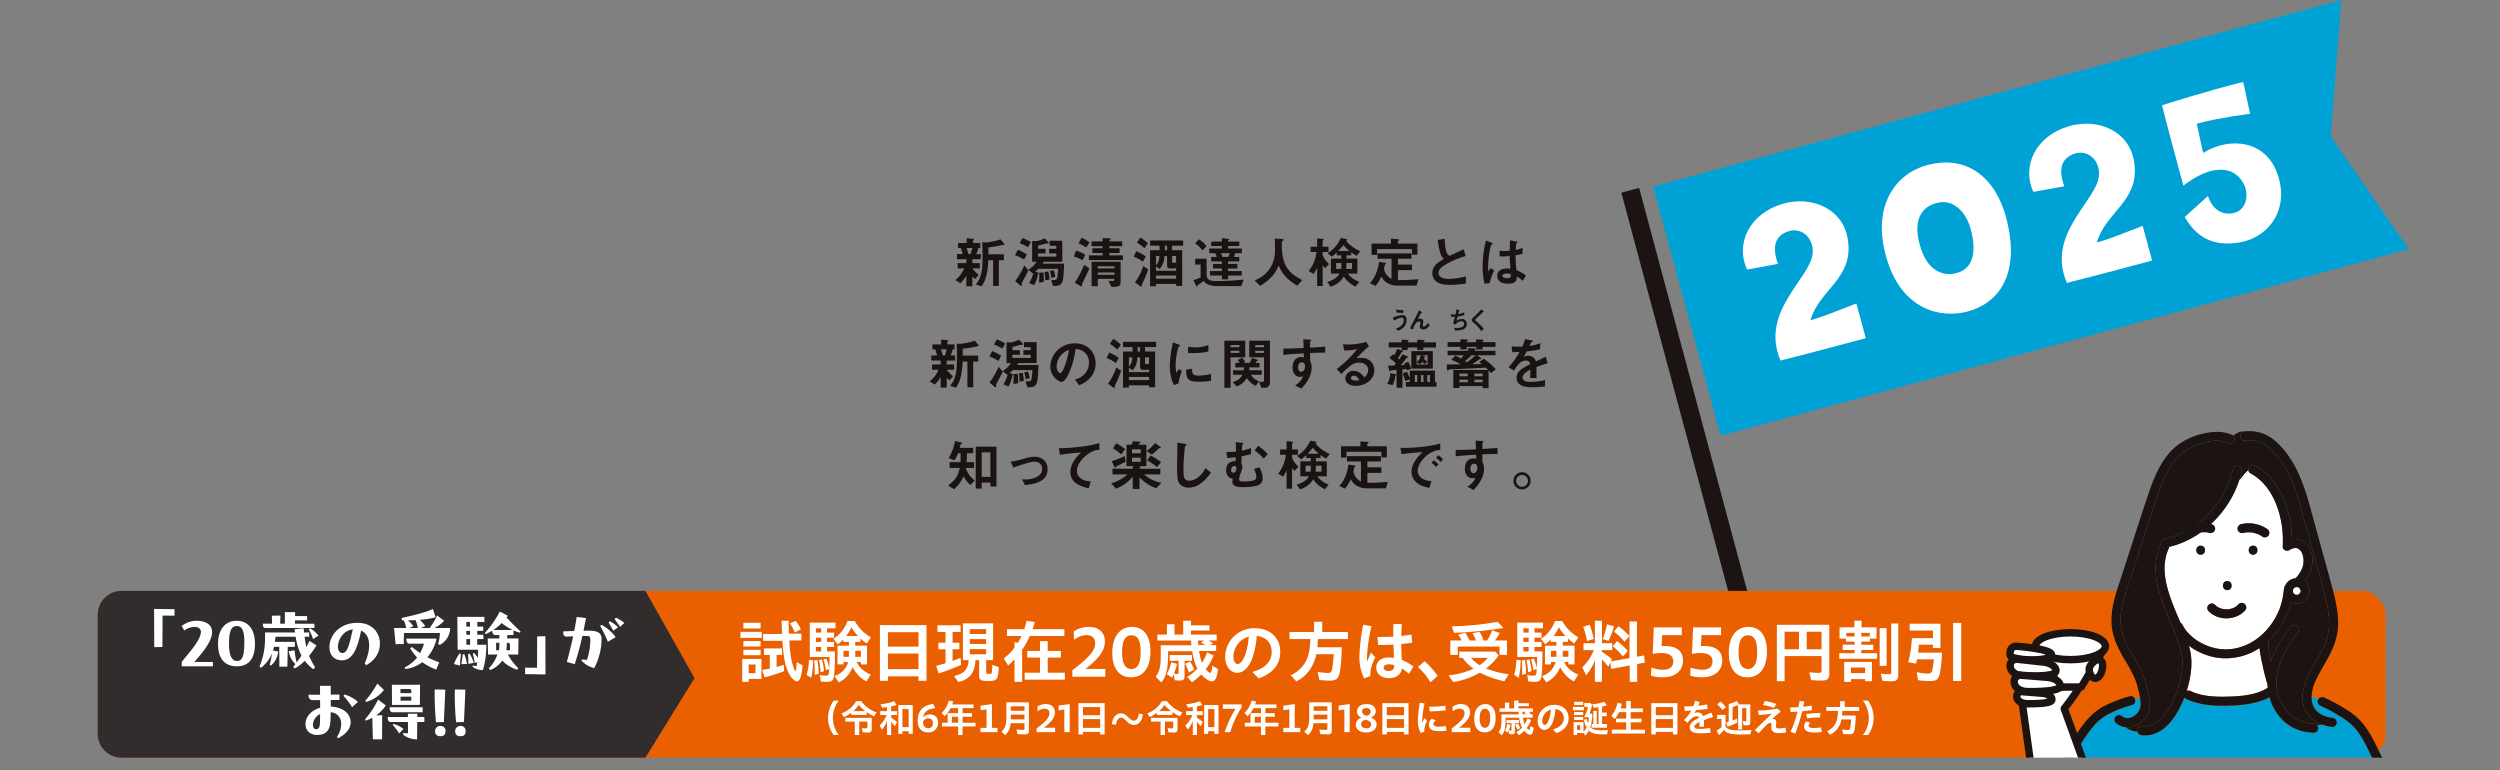 <svg id="グループ_508" data-name="グループ 508" xmlns="http://www.w3.org/2000/svg" xmlns:xlink="http://www.w3.org/1999/xlink" width="1486.787" height="457.969" viewBox="0 0 1486.787 457.969">
  <rect x="0" y="0" width="1486.787" height="457.969" fill="#808080" stroke="none"/>
  <defs>
    <clipPath id="clip-path">
      <rect id="長方形_387" data-name="長方形 387" width="1486.788" height="457.969" fill="none"/>
    </clipPath>
    <clipPath id="clip-path-2">
      <path id="長方形_388" data-name="長方形 388" d="M14.174,0h357.8a14.174,14.174,0,0,1,14.174,14.174V85.04a14.173,14.173,0,0,1-14.173,14.173H14.173A14.173,14.173,0,0,1,0,85.04V14.174A14.174,14.174,0,0,1,14.174,0Z" transform="translate(58.11 351.389)" fill="none"/>
    </clipPath>
    <clipPath id="clip-path-3">
      <rect id="長方形_389" data-name="長方形 389" width="323.385" height="257.877" transform="translate(1163.403 192.725)" fill="none"/>
    </clipPath>
  </defs>
  <path id="パス_250" data-name="パス 250" d="M1392.4,0,983.113,110.992l40.171,148.133,409.288-110.992L1386.16,81.205Z" fill="#00a2d6"/>
  <g id="グループ_501" data-name="グループ 501">
    <g id="グループ_500" data-name="グループ 500" clip-path="url(#clip-path)">
      <path id="パス_251" data-name="パス 251" d="M1038.98,160.284c-6.972-15.144,1.145-33.022,20.933-38.991,17.859-5.295,36.873,3.116,39.155,22.093,2.954,22.565-17.077,28.751-22.36,47.067,8.808-2.539,15-5.274,27.3-9.964l5.6,20.641c-36.688,9.8-27.7,7.361-50.665,13.288-12.758-29.252,18.433-49.319,19.092-64.12.55-9.646-7.583-15.732-15.423-12.4-6.933,2.785-8.895,8.893-5.233,19.056Z" fill="#fff"/>
      <path id="パス_252" data-name="パス 252" d="M1120.375,147.1c-5.55-27.137,8.323-46.576,30.634-49.913,18.712-3.265,36.152,7.683,42.533,33.991,9.261,38.04-10.551,51.7-25.881,54.655-17.474,3.381-40.253-4.46-47.286-38.733m22.075.8c3.277,10.418,10.529,16.591,19.987,14.78,10.722-2.154,13.454-12.091,9.608-26.273-3.2-11.8-11.217-17.46-18.812-16-10.8,1.873-16.3,11.054-10.783,27.5" fill="#fff"/>
      <path id="パス_253" data-name="パス 253" d="M1209.25,114.109c-6.971-15.144,1.146-33.022,20.933-38.991,17.859-5.295,36.873,3.116,39.155,22.094,2.954,22.564-17.076,28.751-22.36,47.066,8.808-2.538,15-5.273,27.3-9.963l5.6,20.64c-36.687,9.8-27.7,7.362-50.666,13.288-12.757-29.252,18.434-49.318,19.093-64.119.55-9.647-7.583-15.733-15.423-12.4-6.932,2.784-8.894,8.893-5.233,19.056Z" fill="#fff"/>
      <path id="パス_254" data-name="パス 254" d="M1299.311,129.032l13.8-12.486c1.371,5.056,6.527,12.4,15.693,10.066,7.162-1.942,8.961-10.872,5.55-17.334-6.2-11.736-20.439-10.889-35.871,1.135,0,0-11.767-43.39-12.666-47.819,0,0,28.162-8.993,48.255-13.839l4.082,18.942s-19.26,2.359-31.719,5.888l3.8,17.36c16.284-9.994,36.672-7.08,43.778,11.343,7.958,20.453-3.259,38.571-22.11,41.874-16.708,2.872-26.269-4.032-32.595-15.13" fill="#fff"/>
      <rect id="長方形_385" data-name="長方形 385" width="10.959" height="341.557" transform="matrix(0.966, -0.259, 0.259, 0.966, 964.243, 114.605)" fill="#1c1413"/>
      <rect id="長方形_386" data-name="長方形 386" width="1360.63" height="99.212" rx="14.173" transform="translate(58.11 351.39)" fill="#ea6000"/>
      <path id="パス_255" data-name="パス 255" d="M440.369,375.781h12.683v3.554H440.369Zm1.05,16.115H452.85v11.875h-7.634v1.736h-3.8Zm.687-21.527h10.219v3.393H442.106Zm0,10.9h10.219v3.23H442.106Zm0,5.17h10.219v3.23H442.106Zm7.189,8.765h-4.08v5.17h4.08Zm4.04,3.23q2.363-.423,4.483-.848v-8.078h-3.474v-3.878h10.744v3.878h-3.231v7.109c1.09-.243,2.787-.768,4.281-1.252l.2,3.756a76.232,76.232,0,0,1-11.713,3.675Zm16.034,2.464c-2.3-4.241-3.392-9.612-4.079-19.791H453.819v-4.039h11.269c-.081-1.818-.162-4.16-.2-7.916h4.12c0,2.059.04,3.837.2,7.714H476.6v4.039H469.41c.485,7.472,1.09,11.673,2.342,15.429.445,1.414,1.091,2.747,1.333,2.747.364,0,.525-1.536.768-5.332l3.473,1.979c-.646,6.664-1.656,9.492-3.392,9.492-1.253,0-3.312-1.939-4.565-4.322m.4-30.171,3.434-1.495a22.961,22.961,0,0,1,3.069,5.049l-3.635,1.939a21.018,21.018,0,0,0-2.868-5.493" fill="#fff"/>
      <path id="パス_256" data-name="パス 256" d="M479.729,401.347a36.29,36.29,0,0,0,1.373-9.007l2.464.4a43.421,43.421,0,0,1-1.131,10.34Zm8.441,3.958-.646-3.837a23.108,23.108,0,0,0,3.676.363c1.615,0,1.777-.322,1.938-3.958l-1.979.647a50.821,50.821,0,0,0-1.413-6.382l1.736-.4a26.841,26.841,0,0,1,1.7,5.654c.121-2.868.161-4.362.2-6.664H481.587V370.287h15.308v3.393h-5.049v2.545h4.2v2.988h-4.2v2.545h4.2v2.988h-4.2v2.666h4.725c0,8.078-.282,13.41-.727,15.389-.444,2.02-1.454,2.706-3.917,2.706a36.419,36.419,0,0,1-3.757-.2m-3.958-12.561,1.939-.162a48.737,48.737,0,0,1,.686,8.118l-2.3.647c0-3.514-.08-6.18-.323-8.6m4.16-19.064h-3.15v2.545h3.15Zm0,5.533h-3.15v2.545h3.15Zm0,5.533h-3.15v2.666h3.15Zm-1.292,7.8,1.736-.323a40.206,40.206,0,0,1,1.293,6.906l-2.1.647a44.587,44.587,0,0,0-.929-7.23m9.209,9.491a12.059,12.059,0,0,0,8.118-8.36H501.62v1.454h-3.554V383.98h6.786v-2.263h-3.394V380.3a21.364,21.364,0,0,1-3.271,2.908l-2.585-3.271a20.273,20.273,0,0,0,8.4-10.582h4.362a24.723,24.723,0,0,0,9.572,9.652l-2.463,3.716a40.3,40.3,0,0,1-3.716-2.988v1.978h-3.11v2.263h6.988v11.147H512v-1.454h-2.5c1.212,3.069,4.2,5.775,8.32,7.513l-2.5,4.079a17.582,17.582,0,0,1-6.018-5.049,18.263,18.263,0,0,1-2.221-3.514,16.161,16.161,0,0,1-8.28,9.128Zm8.563-14.984h-3.231V390.6h3.231Zm5.412-8.805a29.766,29.766,0,0,1-3.958-5.251,25.081,25.081,0,0,1-3.07,5.251ZM512,387.049h-3.353V390.6H512Z" fill="#fff"/>
      <path id="パス_257" data-name="パス 257" d="M523.309,371.781h27.708V404.9H546.25v-2.666H528.075V404.9h-4.766Zm22.941,4.2H528.075v8.563H546.25Zm0,12.682H528.075v9.29H546.25Z" fill="#fff"/>
      <path id="パス_258" data-name="パス 258" d="M556.824,395.975c1.535-.363,3.474-.929,5.493-1.534V386.12h-4.241v-3.878h4.241v-6.421h-4.806v-3.958h13.773v3.958h-4.766v6.421h4.039v3.878h-4.039v6.907c1.009-.324,2.544-.929,4.766-1.818l.282,4.16a106.339,106.339,0,0,1-13.409,5.13Zm10.542,6.058c5.978-1.333,8.321-3.918,8.684-9.451h-3.393V370.691H590.59v21.891h-4.079v7.029c0,1.009.242,1.17,1.575,1.17,1.091,0,1.535,0,1.777-.969a34.549,34.549,0,0,0,.283-4.4l3.837,1.293c-.363,7.634-.889,8.28-6.543,8.28-4.039,0-5.13-.646-5.13-2.989v-9.411h-2.221c-.2,7.271-3.312,11.31-10.1,13.087Zm19.1-27.869h-9.693v2.868h9.693Zm0,5.938h-9.693v2.868h9.693Zm0,5.937h-9.693v3.069h9.693Z" fill="#fff"/>
      <path id="パス_259" data-name="パス 259" d="M603.349,392.1a41.974,41.974,0,0,1-3.8,3.676l-2.585-4.16a32.121,32.121,0,0,0,6.381-6.5v-3.232l1.939.485a29.911,29.911,0,0,0,2.222-4.12h-8.644V374.2h10.3a48.714,48.714,0,0,0,1.374-5.008l4.847.767c-.324,1.252-.687,2.383-1.333,4.241h18.942v4.039H612.437a51.035,51.035,0,0,1-4.564,8.24v19.023h-4.524Zm6.059,8h9.087v-9.007h-7.552V387.13h7.552v-5.856h4.6v5.856h7.836v3.958H623.1V400.1h10.178v4.12h-23.87Z" fill="#fff"/>
      <path id="パス_260" data-name="パス 260" d="M637.753,398.56c9.168-6.866,13.531-11.35,13.531-15.994,0-3.434-2.141-4.847-5.17-4.847a11.55,11.55,0,0,0-7.351,2.867l-.2-5.047a15.838,15.838,0,0,1,9.088-2.708c5.7,0,9.451,3.192,9.451,8.765,0,5.251-3.716,10.26-11.592,16.237h11.834v4.645H637.753Z" fill="#fff"/>
      <path id="パス_261" data-name="パス 261" d="M661.488,388.261c0-9.653,4.524-15.429,11.632-15.429,6.988,0,11.067,5.129,11.067,14.622,0,9.773-4.362,15.347-11.551,15.347-7.028,0-11.148-5.17-11.148-14.54m16.883-.323c0-7.392-1.777-10.138-5.614-10.138-3.474,0-5.453,3.231-5.453,10.017,0,7.027,1.939,10.057,5.654,10.057,3.434,0,5.413-3.11,5.413-9.936" fill="#fff"/>
      <path id="パス_262" data-name="パス 262" d="M687.28,402.437c2.18-2.666,3.029-6.018,3.029-11.915v-6.786h18.256c-.121-.808-.2-1.857-.243-2.786H688.329v-3.555h5.655v-6.139h4.524v6.139h5.169v-8.239h4.6V371.9h10.986v3.069H708.282v2.424H723.59v3.555h-5.049a19.282,19.282,0,0,1,2.868,1.534l-1.7,1.131h3.554v3.555H713.129a35.2,35.2,0,0,0,1.7,7.028,29.738,29.738,0,0,0,3.07-6.221l3.837,1.818a33.338,33.338,0,0,1-4.685,8.24c1.13,1.333,2.1,2.1,2.666,2.1.525,0,1.049-1.7,1.252-4.241l3.473,2.06c-.808,5.251-1.818,7.31-3.635,7.31a6.6,6.6,0,0,1-3.595-1.615,14.41,14.41,0,0,1-2.786-2.585,35.911,35.911,0,0,1-5.534,4.645l-2.868-3.151a26.777,26.777,0,0,0,6.1-4.927c-1.333-2.3-2.342-5.776-3.11-10.34H694.671v1.938c0,8.644-1.091,13.127-4.039,16.641Zm11.309,2.1-.525-3.555-1.01,2.06-3.191-2.141a21.694,21.694,0,0,0,2.666-7.068l3.433.969a43.28,43.28,0,0,1-1.737,5.857,11.322,11.322,0,0,0,1.939.2c.606,0,.767-.162.767-.849v-7.027H695.6v-3.392h13.288v3.392h-4.4v8.967c0,2.059-.727,2.786-2.788,2.786a29.306,29.306,0,0,1-3.109-.2m6.139-9.856,2.989-1.212a19.2,19.2,0,0,1,2.463,4.807l-3.15,1.656a23.373,23.373,0,0,0-2.3-5.251m12.157-11.067-2.666-1.373,1.9-1.292h-3.635a25.685,25.685,0,0,0,.2,2.665Z" fill="#fff"/>
      <path id="パス_263" data-name="パス 263" d="M744.746,399.611c7.472-2.02,11.552-6.18,11.552-11.875,0-5.494-3.555-9.047-8.886-9.533a52.251,52.251,0,0,1-2.262,12.077c-1.939,6.26-5.453,9.855-9.411,9.855-4.039,0-7.109-4.079-7.109-9.41A17.234,17.234,0,0,1,746.2,373.6c9.047,0,15.187,5.574,15.187,14.1,0,7.471-4.484,12.843-12.844,15.751Zm-8.8-4.686c1.817,0,3.554-2.262,4.927-6.584a41.55,41.55,0,0,0,1.778-9.733,12.6,12.6,0,0,0-9.128,11.874c0,2.464,1.131,4.443,2.423,4.443" fill="#fff"/>
      <path id="パス_264" data-name="パス 264" d="M767.654,401.549a18.532,18.532,0,0,0,10.26-11.471,37.8,37.8,0,0,0,1.332-10.016h-12.36v-4.2h14.622v-6.1h4.847v6.1h15.267v4.2H783.77c-.041,1.534-.121,2.5-.323,4.886h14.58c-.242,8.16-.888,14.258-1.736,16.682-.849,2.342-2.222,3.15-5.452,3.15-1.577,0-3.757-.121-6.18-.364l-1.051-4.887a32.223,32.223,0,0,0,5.978.687c1.7,0,2.261-.444,2.626-2.262a67.916,67.916,0,0,0,.968-8.885H782.841c-1.535,7.431-5.655,13.005-11.916,16.156Z" fill="#fff"/>
      <path id="パス_265" data-name="パス 265" d="M808.452,390.28a116.251,116.251,0,0,1,2.261-18.741l4.928.848a101.237,101.237,0,0,0-2.665,18.217c0,1.009.04,1.978.121,2.867.687-1.858,1.413-3.6,2.262-5.372l2.585,2.827a25.58,25.58,0,0,0-2.343,5.735,18.255,18.255,0,0,0-.646,5.372l-3.716,1.454a29.566,29.566,0,0,1-2.787-13.207m10.016,6.664c0-3.231,2.707-5.937,7.352-5.937a21.274,21.274,0,0,1,3.19.242l-.121-2.706-.242-5.21c-3.231.2-6.422.282-9.088.242l-.323-4.806c2.948.081,6.18.041,9.371-.161,0-2.383-.041-4.767.04-7.553l5.049.161c-.162,2.464-.283,4.766-.323,6.987,2.1-.2,4.16-.484,6.018-.847l.485,4.846c-1.939.323-4.2.606-6.543.808.04,2.343.121,4.685.2,6.664l.122,2.787a27.4,27.4,0,0,1,6.946,3.958l-2.746,4.362a23,23,0,0,0-4.16-3.271c-.525,3.756-3.272,5.775-7.715,5.775s-7.513-2.464-7.513-6.341m7.433,2.1c2.1,0,3.271-1.091,3.23-3.07v-.4a10.232,10.232,0,0,0-2.988-.485c-2.14,0-3.231.809-3.231,1.98,0,1.211,1.212,1.979,2.989,1.979" fill="#fff"/>
      <path id="パス_266" data-name="パス 266" d="M843.251,396.661l4-3.393a47.6,47.6,0,0,1,7.755,8.685l-4.281,3.8a39.768,39.768,0,0,0-7.473-9.088" fill="#fff"/>
      <path id="パス_267" data-name="パス 267" d="M861.529,401.63a46.3,46.3,0,0,0,14.784-3.959,28.816,28.816,0,0,1-6.5-6.422h-1.979v-3.716h21.446l1.98,2.182a31.5,31.5,0,0,1-7.513,7.8,55.348,55.348,0,0,0,13.571,3.473l-2.706,4.161a57.546,57.546,0,0,1-14.5-5.13,45.416,45.416,0,0,1-15.914,5.614Zm1.01-20.721h6.705a16.117,16.117,0,0,0-2.059-3.432l4.119-1.212a23.594,23.594,0,0,1,2.666,4.644h3.8l-.161-.363a22.792,22.792,0,0,0-1.859-3.918l4.12-.929a20.552,20.552,0,0,1,2.383,5.21h2.181a30.823,30.823,0,0,0,2.989-6.1l4.483,1.656a34.707,34.707,0,0,1-2.868,4.442h7.19v8.563h-4.443v-4.927h-24.8v4.927h-4.443Zm.809-8.441a165.774,165.774,0,0,0,27.3-2.666l3.433,3.676a251.4,251.4,0,0,1-29.323,2.908Zm21.446,18.781h-9.976a20.815,20.815,0,0,0,5.129,4.322,21.182,21.182,0,0,0,4.847-4.322" fill="#fff"/>
      <path id="パス_268" data-name="パス 268" d="M900.481,401.347a36.291,36.291,0,0,0,1.373-9.007l2.464.4a43.367,43.367,0,0,1-1.131,10.34Zm8.442,3.958-.647-3.837a23.107,23.107,0,0,0,3.676.363c1.615,0,1.777-.322,1.939-3.958l-1.98.647a50.468,50.468,0,0,0-1.413-6.382l1.736-.4a26.786,26.786,0,0,1,1.7,5.654c.122-2.868.162-4.362.2-6.664H902.339V370.287h15.308v3.393H912.6v2.545h4.2v2.988h-4.2v2.545h4.2v2.988h-4.2v2.666h4.725c0,8.078-.283,13.41-.727,15.389-.445,2.02-1.454,2.706-3.918,2.706a36.417,36.417,0,0,1-3.756-.2m-3.958-12.561,1.938-.162a48.627,48.627,0,0,1,.687,8.118l-2.3.647c0-3.514-.081-6.18-.323-8.6m4.16-19.064h-3.15v2.545h3.15Zm0,5.533h-3.15v2.545h3.15Zm0,5.533h-3.15v2.666h3.15Zm-1.293,7.8,1.737-.323a40.2,40.2,0,0,1,1.292,6.906l-2.1.647a44.361,44.361,0,0,0-.929-7.23m9.209,9.491a12.059,12.059,0,0,0,8.118-8.36h-2.786v1.454h-3.555V383.98H925.6v-2.263h-3.393V380.3a21.416,21.416,0,0,1-3.272,2.908l-2.585-3.271a20.275,20.275,0,0,0,8.4-10.582h4.362a24.723,24.723,0,0,0,9.572,9.652l-2.463,3.716a40.167,40.167,0,0,1-3.716-2.988v1.978H929.4v2.263h6.988v11.147h-3.635v-1.454h-2.5c1.211,3.069,4.2,5.775,8.32,7.513l-2.5,4.079a17.57,17.57,0,0,1-6.017-5.049,18.31,18.31,0,0,1-2.222-3.514,16.158,16.158,0,0,1-8.28,9.128Zm8.563-14.984h-3.23V390.6h3.23Zm5.412-8.805a29.717,29.717,0,0,1-3.958-5.251,25.079,25.079,0,0,1-3.07,5.251Zm1.737,8.805H929.4V390.6h3.353Z" fill="#fff"/>
      <path id="パス_269" data-name="パス 269" d="M948.5,392.824a31.342,31.342,0,0,1-5.211,8.765l-2.3-4.685a29.572,29.572,0,0,0,6.866-10.26h-6.14v-4.119H948.5V369.156h4.2v13.369h6.1v4.119h-6.1v1.01a40.219,40.219,0,0,1,5.937,4.4l-.646,1.333,11.107-2.02V369.6h4.443v20.962l4.241-.767.4,4.281-4.524.849v10.582h-4.443v-9.734l-10.986,2.06-.566-3.8-1.211,2.5a53.6,53.6,0,0,0-3.756-4.361v13.328h-4.2Zm-6.987-20.033,3.877-1.252a56.613,56.613,0,0,1,2.464,8.481l-4.079,1.212a36.027,36.027,0,0,0-2.262-8.441M953.1,380.1a50.985,50.985,0,0,0,2.625-8.8l4.12,1.171a52.561,52.561,0,0,1-3.191,8.6Zm6.058,4.282,2.585-3.151a45.5,45.5,0,0,1,6.341,5.9l-2.908,3.311a35.58,35.58,0,0,0-6.018-6.058m.646-8.8,2.747-3.15a41.511,41.511,0,0,1,6.462,5.856l-2.907,3.353a38.672,38.672,0,0,0-6.3-6.059" fill="#fff"/>
      <path id="パス_270" data-name="パス 270" d="M981.822,401.791l.282-4.766a20.408,20.408,0,0,0,6.745,1.292c4.6,0,6.261-2.1,6.261-4.967,0-4.242-4.08-5.9-12.238-4.484l.686-15.752H1000.2v4.6H988.567l-.4,6.543c8.846-.526,12.722,2.827,12.722,8.562,0,5.7-4.039,9.977-12.157,9.977a22.68,22.68,0,0,1-6.906-1.01" fill="#fff"/>
      <path id="パス_271" data-name="パス 271" d="M1005.178,401.791l.282-4.766a20.408,20.408,0,0,0,6.745,1.292c4.6,0,6.261-2.1,6.261-4.967,0-4.242-4.08-5.9-12.238-4.484l.686-15.752h16.641v4.6h-11.632l-.4,6.543c8.846-.526,12.722,2.827,12.722,8.562,0,5.7-4.039,9.977-12.157,9.977a22.68,22.68,0,0,1-6.906-1.01" fill="#fff"/>
      <path id="パス_272" data-name="パス 272" d="M1028.134,388.261c0-9.653,4.524-15.429,11.632-15.429,6.987,0,11.067,5.129,11.067,14.622,0,9.773-4.362,15.347-11.551,15.347-7.029,0-11.148-5.17-11.148-14.54m16.883-.323c0-7.392-1.777-10.138-5.614-10.138-3.474,0-5.453,3.231-5.453,10.017,0,7.027,1.939,10.057,5.655,10.057,3.433,0,5.412-3.11,5.412-9.936" fill="#fff"/>
      <path id="パス_273" data-name="パス 273" d="M1056.724,371.579h31.18V400.5c0,3.151-1.09,4.241-4.361,4.241-1.656,0-4.362-.122-6.5-.283l-.97-4.725a39.074,39.074,0,0,0,5.655.444c1.212,0,1.575-.323,1.575-1.454v-8.563h-21.972V405.1h-4.6Zm13.167,4.12h-8.563V386.12h8.563Zm13.409,0h-8.805V386.12h8.805Z" fill="#fff"/>
      <path id="パス_274" data-name="パス 274" d="M1093.8,388.463h9.168v-1.9h-7.108v-3.15h7.108V381.6h-5.129v-1.817H1094v-6.7h8.8v-3.918h4.282v3.918h8.926v6.7h-3.958V381.6h-5.13v1.819h7.15v3.15h-7.15v1.9h9.412v3.312H1093.8Zm2.948,5.21h16.519V405.1h-4.038v-1.212h-8.442v1.615h-4.039Zm6.22-17.287h-4.928v2.141h4.928Zm6.261,20.6h-8.442v3.353h8.442Zm2.746-20.6h-5.049v2.141h5.049Zm5.9-2.827h4.12v22.457h-4.12Zm1.575,31.3-.848-4.24a35.828,35.828,0,0,0,4.887.363c1.01,0,1.253-.283,1.253-1.414v-28.8h4.2v30.212c0,3.19-.97,4.2-4.079,4.2a51.686,51.686,0,0,1-5.413-.323" fill="#fff"/>
      <path id="パス_275" data-name="パス 275" d="M1140.638,404.5l-.647-4.765a33.273,33.273,0,0,0,6.543.847c1.615,0,2.222-.444,2.585-1.938a42.058,42.058,0,0,0,.97-6.543h-10.058c-.161.889-.323,1.7-.525,2.544l-4.6-.808a83.479,83.479,0,0,0,2.142-14.338h12.52v-4.524H1135.71v-4.038h18.3v14.459h-4.443v-2.02h-8.36c-.081.929-.323,3.353-.485,4.767h14.258c-.364,6.7-.929,11.43-1.657,13.651-.807,2.464-2.1,3.232-5.412,3.232a52.457,52.457,0,0,1-7.269-.526m20.881-34.049h4.847v34.533h-4.847Z" fill="#fff"/>
      <path id="パス_276" data-name="パス 276" d="M492.462,426.937a17.692,17.692,0,0,1,3.338-10.285h3.042a17.022,17.022,0,0,0-3.5,10.24,16.709,16.709,0,0,0,3.5,10.217H495.8a16.951,16.951,0,0,1-3.338-10.172" fill="#fff"/>
      <path id="パス_277" data-name="パス 277" d="M500.457,424.258a16.524,16.524,0,0,0,8.741-7.288h2.929a19.8,19.8,0,0,0,9.2,6.721l-1.5,2.338a28.411,28.411,0,0,1-4.382-2.543v1.681h-9.2v-1.272a25.4,25.4,0,0,1-4.292,2.566Zm7.9,4.882h-5.631v-2.225h15.712v6.607c0,1.544-.636,2.134-2.293,2.134a29.146,29.146,0,0,1-3.111-.182l-.431-2.519a15.335,15.335,0,0,0,2.543.25c.59,0,.749-.137.749-.682V429.14h-4.9v7.969h-2.634Zm6.312-6.2a21.852,21.852,0,0,1-4-3.746,15.7,15.7,0,0,1-3.2,3.746Z" fill="#fff"/>
      <path id="パス_278" data-name="パス 278" d="M527.53,428.89a20.29,20.29,0,0,1-2.974,4.995l-1.476-2.361a17.017,17.017,0,0,0,4.2-6.267h-3.769v-2.316h4.019v-2.429c-.84.159-1.2.2-2.929.386l-.976-2.089a32.943,32.943,0,0,0,8.128-1.748l1.454,2.179a25.779,25.779,0,0,1-3.225.84v2.861H533.5v2.316h-3.519v1.59a18.887,18.887,0,0,1,3.519,2.633l-1.362,2.453a25.871,25.871,0,0,0-2.157-2.589v7.765H527.53Zm6.743-9.559h8.56v17.1h-2.452v-1.589h-3.7v1.589h-2.407Zm6.108,2.362h-3.7v10.739h3.7Z" fill="#fff"/>
      <path id="パス_279" data-name="パス 279" d="M545.755,428.527c0-5.926,3.565-9.286,9.287-9.877l1.112,2.566c-3.973.2-6.584,1.884-7.175,5.4a5.316,5.316,0,0,1,4.133-1.726c2.951,0,4.79,1.907,4.79,4.927a5.572,5.572,0,0,1-5.88,5.767c-3.928,0-6.267-2.475-6.267-7.061m3.156.658c.068,2.475,1.09,3.951,3.247,3.951a2.715,2.715,0,0,0,2.634-2.974c0-1.954-1-2.929-2.816-2.929a3.425,3.425,0,0,0-3.065,1.952" fill="#fff"/>
      <path id="パス_280" data-name="パス 280" d="M569.82,432.046h-9.582v-2.225h3.36v-5.7h6.222v-3h-4.473a18.982,18.982,0,0,1-3.5,4.837l-1.885-1.953a14.1,14.1,0,0,0,4.269-7.333l2.68.477c-.205.658-.41,1.294-.591,1.793h12.67v2.179h-6.539v3h5.585v2.134h-5.585v3.565h7.719v2.225h-7.719v5.063H569.82Zm0-5.79H566.1v3.564h3.724Z" fill="#fff"/>
      <path id="パス_281" data-name="パス 281" d="M583.125,432.886h3.588V421.851l-3.5.522-.068-2.7,6.789-.931-.023,2.089v12.057h3.292v2.521H583.125Z" fill="#fff"/>
      <path id="パス_282" data-name="パス 282" d="M595.572,435.157c2.135-1.93,2.929-4.11,2.929-8.106V417.7h13.418v16.71c0,1.749-.589,2.316-2.474,2.316-1.181,0-2.656-.045-4.36-.159l-.5-2.725a28.865,28.865,0,0,0,3.86.25c.681,0,.84-.158.84-.795v-3.2H601a9.965,9.965,0,0,1-3.179,7.107Zm13.714-7.334v-2.838h-8.128v1.657c0,.5,0,.75-.023,1.181Zm0-7.811h-8.128v2.7h8.128Z" fill="#fff"/>
      <path id="パス_283" data-name="パス 283" d="M616.5,433.2c5.154-3.86,7.606-6.381,7.606-8.992,0-1.93-1.2-2.725-2.906-2.725a6.5,6.5,0,0,0-4.133,1.613l-.113-2.838a8.908,8.908,0,0,1,5.108-1.522c3.2,0,5.314,1.794,5.314,4.927,0,2.952-2.089,5.767-6.517,9.128h6.653v2.611H616.5Z" fill="#fff"/>
      <path id="パス_284" data-name="パス 284" d="M632.991,421.9l-3.383.522-.091-2.77,6.676-.908-.023,1.862v14.8h-3.179Z" fill="#fff"/>
      <path id="パス_285" data-name="パス 285" d="M641.375,418.151h15.577v18.618h-2.68v-1.5H644.055v1.5h-2.68Zm12.9,2.361H644.055v4.813h10.217Zm0,7.129H644.055v5.223h10.217Z" fill="#fff"/>
      <path id="パス_286" data-name="パス 286" d="M666.755,426.755c-1.635,0-2.725,1.612-3.042,4.246l-2.43-.317c.318-4.156,2.657-6.449,5.4-6.449,3.746,0,4.927,4.36,7.538,4.36,1.634,0,2.793-1.453,3.02-4.224l2.406.319c-.317,4.131-2.474,6.448-5.335,6.448-3.792,0-5.086-4.383-7.561-4.383" fill="#fff"/>
      <path id="パス_287" data-name="パス 287" d="M682.295,424.258a16.524,16.524,0,0,0,8.741-7.288h2.929a19.8,19.8,0,0,0,9.2,6.721l-1.5,2.338a28.4,28.4,0,0,1-4.382-2.543v1.681h-9.2v-1.272a25.406,25.406,0,0,1-4.292,2.566Zm7.9,4.882h-5.631v-2.225h15.712v6.607c0,1.544-.636,2.134-2.293,2.134a29.146,29.146,0,0,1-3.111-.182l-.431-2.519a15.335,15.335,0,0,0,2.543.25c.59,0,.749-.137.749-.682V429.14h-4.9v7.969H690.2Zm6.312-6.2a21.851,21.851,0,0,1-4-3.746,15.7,15.7,0,0,1-3.2,3.746Z" fill="#fff"/>
      <path id="パス_288" data-name="パス 288" d="M709.368,428.89a20.349,20.349,0,0,1-2.974,4.995l-1.477-2.361a17.005,17.005,0,0,0,4.2-6.267h-3.769v-2.316h4.019v-2.429c-.84.159-1.2.2-2.929.386l-.977-2.089a32.951,32.951,0,0,0,8.129-1.748l1.453,2.179a25.713,25.713,0,0,1-3.224.84v2.861h3.519v2.316H711.82v1.59a18.889,18.889,0,0,1,3.519,2.633l-1.362,2.453a25.879,25.879,0,0,0-2.157-2.589v7.765h-2.452Zm6.743-9.559h8.56v17.1h-2.452v-1.589h-3.7v1.589h-2.407Zm6.108,2.362h-3.7v10.739h3.7Z" fill="#fff"/>
      <path id="パス_289" data-name="パス 289" d="M734.782,421.556h-7.516V418.9h11.08v1.885a58,58,0,0,0-6.675,14.622h-3.337a68.063,68.063,0,0,1,6.448-13.851" fill="#fff"/>
      <path id="パス_290" data-name="パス 290" d="M749.916,432.046h-9.582v-2.225h3.36v-5.7h6.222v-3h-4.473a18.957,18.957,0,0,1-3.5,4.837l-1.884-1.953a14.087,14.087,0,0,0,4.268-7.333l2.68.477c-.2.658-.409,1.294-.591,1.793h12.67v2.179H752.55v3h5.585v2.134H752.55v3.565h7.72v2.225h-7.72v5.063h-2.634Zm0-5.79h-3.724v3.564h3.724Z" fill="#fff"/>
      <path id="パス_291" data-name="パス 291" d="M763.221,432.886h3.588V421.851l-3.5.522-.068-2.7,6.789-.931-.023,2.089v12.057H773.3v2.521H763.221Z" fill="#fff"/>
      <path id="パス_292" data-name="パス 292" d="M775.668,435.157c2.134-1.93,2.929-4.11,2.929-8.106V417.7h13.419v16.71c0,1.749-.591,2.316-2.475,2.316-1.181,0-2.657-.045-4.359-.159l-.5-2.725a28.875,28.875,0,0,0,3.86.25c.681,0,.84-.158.84-.795v-3.2h-8.287a9.969,9.969,0,0,1-3.179,7.107Zm13.714-7.334v-2.838h-8.129v1.657c0,.5,0,.75-.023,1.181Zm0-7.811h-8.129v2.7h8.129Z" fill="#fff"/>
      <path id="パス_293" data-name="パス 293" d="M799.521,421.9l-3.383.522-.091-2.77,6.675-.908L802.7,420.6v14.8h-3.179Z" fill="#fff"/>
      <path id="パス_294" data-name="パス 294" d="M806.32,430.956c0-1.658,1.065-3.338,3.383-4.178a4.021,4.021,0,0,1-2.68-3.723c0-2.294,1.884-4.315,5.677-4.315,3.519,0,5.47,1.726,5.47,4.224,0,1.657-1.021,3-2.951,3.746,2.362.953,3.45,2.2,3.45,4.133,0,2.565-2.086,4.745-6.289,4.745-3.9,0-6.06-2.02-6.06-4.632m6.448,2.2a2.453,2.453,0,0,0,2.724-2.293c0-1.317-.773-2-3.292-2.838-1.862.409-2.747,1.5-2.747,2.657,0,1.635,1.453,2.474,3.315,2.474m.045-7.4c1.611-.568,2.361-1.408,2.361-2.543,0-1.317-1.046-2.135-2.588-2.135-1.477,0-2.521.818-2.521,1.953,0,1.248.818,2,2.748,2.725" fill="#fff"/>
      <path id="パス_295" data-name="パス 295" d="M822.1,418.151h15.576v18.618h-2.68v-1.5H824.775v1.5H822.1Zm12.9,2.361H824.775v4.813h10.217Zm0,7.129H824.775v5.223h10.217Z" fill="#fff"/>
      <path id="パス_296" data-name="パス 296" d="M843.214,428.435a71.685,71.685,0,0,1,1.2-10.535l2.792.454a56.875,56.875,0,0,0-1.384,9.922,13.816,13.816,0,0,0,.091,1.772,18.934,18.934,0,0,1,1.271-3.02l1.566,1.657a15.48,15.48,0,0,0-1.362,3.361,7.926,7.926,0,0,0-.3,3.019l-2.135.908a16,16,0,0,1-1.748-7.538m6.562,2.543a5.244,5.244,0,0,1,1.612-3.519l2.521.863c-1,.886-1.408,1.589-1.408,2.225,0,1.067.863,1.634,3.269,1.634a17.2,17.2,0,0,0,4-.5l.545,2.816a28.938,28.938,0,0,1-4.178.341c-4.359,0-6.357-1.136-6.357-3.861m.205-10.694a63.676,63.676,0,0,0,9.513-.567l.3,2.7a68.477,68.477,0,0,1-9.56.613Z" fill="#fff"/>
      <path id="パス_297" data-name="パス 297" d="M863.387,433.2c5.154-3.86,7.606-6.381,7.606-8.992,0-1.93-1.2-2.725-2.906-2.725a6.5,6.5,0,0,0-4.133,1.613l-.113-2.838a8.907,8.907,0,0,1,5.108-1.522c3.2,0,5.314,1.794,5.314,4.927,0,2.952-2.089,5.767-6.517,9.128H874.4v2.611H863.387Z" fill="#fff"/>
      <path id="パス_298" data-name="パス 298" d="M876.728,427.415c0-5.427,2.543-8.674,6.539-8.674,3.929,0,6.222,2.884,6.222,8.22,0,5.494-2.453,8.627-6.495,8.627-3.95,0-6.266-2.906-6.266-8.173m9.491-.182c0-4.155-1-5.7-3.156-5.7-1.953,0-3.066,1.816-3.066,5.631,0,3.95,1.09,5.653,3.179,5.653,1.93,0,3.043-1.748,3.043-5.585" fill="#fff"/>
      <path id="パス_299" data-name="パス 299" d="M891.224,435.384c1.227-1.5,1.7-3.384,1.7-6.7v-3.815H903.19c-.068-.454-.113-1.045-.135-1.567h-11.24v-2h3.179v-3.451h2.543v3.451h2.906v-4.631h2.588v1.543h6.176v1.727h-6.176v1.361h8.606v2H908.8a10.928,10.928,0,0,1,1.611.863l-.953.636h2v2h-5.7a19.683,19.683,0,0,0,.954,3.95,16.667,16.667,0,0,0,1.725-3.5l2.157,1.022a18.753,18.753,0,0,1-2.633,4.631c.635.749,1.179,1.181,1.5,1.181.3,0,.59-.953.7-2.384l1.952,1.159c-.454,2.951-1.021,4.109-2.043,4.109a3.7,3.7,0,0,1-2.021-.908,8.139,8.139,0,0,1-1.567-1.453,20.173,20.173,0,0,1-3.11,2.611l-1.612-1.772a14.99,14.99,0,0,0,3.428-2.769,18.085,18.085,0,0,1-1.748-5.813h-8.06v1.09c0,4.859-.614,7.379-2.271,9.355Zm6.358,1.18-.295-2-.567,1.158-1.794-1.2a12.165,12.165,0,0,0,1.5-3.974l1.93.545a24.192,24.192,0,0,1-.976,3.292,6.375,6.375,0,0,0,1.09.114c.34,0,.431-.091.431-.477v-3.95h-3v-1.908h7.47v1.908H900.9v5.04c0,1.158-.409,1.567-1.567,1.567a16.518,16.518,0,0,1-1.748-.114m3.451-5.539,1.681-.682a10.764,10.764,0,0,1,1.384,2.7l-1.77.931a13.105,13.105,0,0,0-1.295-2.951m6.834-6.222-1.5-.772,1.067-.727h-2.044a14.818,14.818,0,0,0,.114,1.5Z" fill="#fff"/>
      <path id="パス_300" data-name="パス 300" d="M923.527,433.794c4.2-1.135,6.494-3.474,6.494-6.676a5.119,5.119,0,0,0-4.995-5.357,29.361,29.361,0,0,1-1.271,6.788c-1.09,3.519-3.066,5.54-5.29,5.54-2.272,0-4-2.293-4-5.29a9.687,9.687,0,0,1,9.876-9.627c5.086,0,8.537,3.134,8.537,7.924,0,4.2-2.521,7.22-7.22,8.855Zm-4.949-2.634c1.021,0,2-1.271,2.77-3.7a23.4,23.4,0,0,0,1-5.472,7.086,7.086,0,0,0-5.131,6.676c0,1.385.635,2.5,1.362,2.5" fill="#fff"/>
      <path id="パス_301" data-name="パス 301" d="M935.461,420.4h6.517v2h-6.517Zm6.267,15.507h-3.86v1.2h-2v-7.652h5.88v5.79a11.086,11.086,0,0,0,1.794-2.656,21.019,21.019,0,0,1-1.657-4.383l1.725-.726a15.375,15.375,0,0,0,.818,2.657,23.517,23.517,0,0,0,.5-3.566h-2.793a27.587,27.587,0,0,0,2.248-6.22h-2.18v-2.271h3.541L946.9,419.2c-.431,1.7-1,3.5-1.634,5.245h1.748a29.267,29.267,0,0,1-1.226,7.992c1.362,1.407,3.042,1.839,7.2,1.839,1.023,0,1.907-.023,3.406-.091a6.688,6.688,0,0,0-.544,2.5c-1.09.045-1.613.045-2.2.045-4.768,0-7.129-.612-8.718-2.293a13.086,13.086,0,0,1-2.135,3Zm-5.585-18.549h5.4v1.907h-5.4Zm0,6.13h5.4V425.3h-5.4Zm0,2.906h5.4v1.816h-5.4Zm3.609,4.882h-1.884v2.815h1.884Zm6.789-.681h1.045V422.8h2.043v7.788h1.045V420.6c-.886.158-2.248.317-2.838.363l-.886-2.135a26.354,26.354,0,0,0,7.152-1.5l1.476,2.156c-.7.228-1.725.478-2.815.727v3.543h2.792v2.18h-2.792v4.654h2.951v2.225h-9.173Z" fill="#fff"/>
      <path id="パス_302" data-name="パス 302" d="M958.59,433.931h8.537v-4.359h-6.039v-2.226h6.039v-3.814h-4.268a20.78,20.78,0,0,1-2.429,4.018l-2.135-1.77a18.2,18.2,0,0,0,3.633-7.811l2.611.59c-.272,1.09-.431,1.657-.795,2.747h3.383v-4.449h2.68v4.449h7.242v2.226h-7.242v3.814h6.357v2.226h-6.357v4.359H978.3v2.315H958.59Z" fill="#fff"/>
      <path id="パス_303" data-name="パス 303" d="M982.03,418.151h15.576v18.618h-2.679v-1.5H984.71v1.5h-2.68Zm12.9,2.361H984.71v4.813h10.217Zm0,7.129H984.71v5.223h10.217Z" fill="#fff"/>
      <path id="パス_304" data-name="パス 304" d="M1010.782,429.707v-.363c-2.112,1.044-3.088,1.952-3.088,2.793s.908,1.384,3.315,1.384a32.013,32.013,0,0,0,5.9-.635l.5,2.815a49.688,49.688,0,0,1-6.244.409c-4.223,0-6.244-1.249-6.244-3.678,0-2.293,2.338-3.974,5.54-5.518a1.445,1.445,0,0,0-1.476-.953,4.771,4.771,0,0,0-3,1.339,14,14,0,0,0-2.339,2.566l-2.2-1.635a19.994,19.994,0,0,0,4.382-5.63c-1.407.09-2.725.158-3.9.2l-.249-2.679c1.657,0,3.473-.046,5.357-.159.409-1,.772-2.067,1.136-3.247l2.656.8c-.273.749-.567,1.5-.862,2.2a51.237,51.237,0,0,0,5.244-.818l.341,2.657c-2.043.34-4.473.613-6.9.817-.317.591-.636,1.136-1,1.7a4.947,4.947,0,0,1,1.84-.386,3.3,3.3,0,0,1,3.359,2.18c1.568-.682,3.225-1.385,4.928-2.066l1.044,2.543c-2.18.7-4,1.362-5.516,1.975a15.571,15.571,0,0,1,.089,1.7c0,.886,0,1.454-.045,2.2h-2.7c.069-.84.137-1.772.137-2.521" fill="#fff"/>
      <path id="パス_305" data-name="パス 305" d="M1020.913,434.5a21.787,21.787,0,0,0,2.884-2.044v-4.9h-2.635v-2.406h5.041v6.993a5.105,5.105,0,0,0,2.066,1.567c1.113.454,3.088.658,6.4.658,1.839,0,4.019-.068,7.061-.2a11.1,11.1,0,0,0-.7,2.5c-2.089.113-3.769.158-5.358.158-6.449,0-8.764-.636-10.421-2.815a20.9,20.9,0,0,1-2.93,3.178Zm.341-15.644,1.906-1.635a24.912,24.912,0,0,1,3.269,3.337l-2,1.7a24.894,24.894,0,0,0-3.177-3.4m12.441.5a25.761,25.761,0,0,1-3.292,1.09v8.038c.591-.2,1.317-.478,2.657-1.045l.136,2.316a38.278,38.278,0,0,1-5.79,2.407l-.84-2.452c.318-.091.977-.273,1.544-.455v-10.6a18.152,18.152,0,0,0,4.769-1.748l1.384,2.02h6.653V429.5c0,1.454-.432,1.885-1.908,1.885a13.221,13.221,0,0,1-2.157-.181l-.408-2.454a7.732,7.732,0,0,0,1.589.205c.432,0,.567-.159.567-.635v-7.175h-2.543v12.646h-2.361Z" fill="#fff"/>
      <path id="パス_306" data-name="パス 306" d="M1043.653,434.18c4.064-3.974,6.789-6.584,10.081-9.741a73.817,73.817,0,0,1-7.857.773l-.363-2.657a65.76,65.76,0,0,0,11.716-1.158l1.771,1.839c-1.453,1.181-3.565,3-5.177,4.4a5.585,5.585,0,0,1,.818-.067,1.649,1.649,0,0,1,1.7,1.771c0,.7-.09,1.952-.09,2.452,0,1,.295,1.43,1.453,1.43a19.991,19.991,0,0,0,4.223-.5l.318,2.862a27.034,27.034,0,0,1-4.564.385c-2.906,0-4.269-1.2-4.269-3.473,0-.523.069-1.294.069-1.7,0-.5-.25-.908-.7-.908a3.1,3.1,0,0,0-1.907,1c-1.157,1.067-2.157,2.111-4.949,5.2Zm4.813-14.895,1.112-2.384a31.573,31.573,0,0,1,6.812,1.726l-1.362,2.407a30.866,30.866,0,0,0-6.562-1.749" fill="#fff"/>
      <path id="パス_307" data-name="パス 307" d="M1064.891,435.179A65.8,65.8,0,0,0,1069,423.214c-1.544.113-2.952.182-4.087.227l-.3-2.7c1.545-.022,3.247-.09,4.973-.2.25-1.226.454-2.474.636-3.746l2.815.432c-.2,1.044-.408,2.088-.636,3.088a46.574,46.574,0,0,0,4.905-.7l.409,2.656c-1.817.317-3.905.545-5.926.726a95,95,0,0,1-4.155,13.283Zm7.992-3.02a5.786,5.786,0,0,1,1.18-3.11l2.5.771a3.026,3.026,0,0,0-.977,1.863c0,.795.908,1.294,3.065,1.294a22.34,22.34,0,0,0,4.269-.41l.545,2.749a30.375,30.375,0,0,1-4.5.317c-4.2,0-6.084-1.385-6.084-3.474m1.2-7.447a38.172,38.172,0,0,1,8.582-.545l-.363,2.634a31.8,31.8,0,0,0-7.516.432Z" fill="#fff"/>
      <path id="パス_308" data-name="パス 308" d="M1086.573,434.884a10.415,10.415,0,0,0,5.768-6.448,21.275,21.275,0,0,0,.749-5.631h-6.948v-2.361h8.219v-3.429h2.725v3.429h8.582V422.8h-10.035c-.023.862-.069,1.407-.182,2.747h8.2c-.136,4.587-.5,8.016-.975,9.377-.478,1.317-1.249,1.771-3.066,1.771-.886,0-2.112-.068-3.473-.2l-.591-2.747a18.211,18.211,0,0,0,3.36.386c.953,0,1.272-.25,1.476-1.272a38.161,38.161,0,0,0,.545-4.995h-5.813a12.563,12.563,0,0,1-6.7,9.082Z" fill="#fff"/>
      <path id="パス_309" data-name="パス 309" d="M1111.392,426.892a17.023,17.023,0,0,0-3.5-10.24h3.042a17.692,17.692,0,0,1,3.338,10.285,16.951,16.951,0,0,1-3.338,10.172H1107.9a16.709,16.709,0,0,0,3.5-10.217" fill="#fff"/>
    </g>
  </g>
  <g id="グループ_503" data-name="グループ 503">
    <g id="グループ_502" data-name="グループ 502" clip-path="url(#clip-path-2)">
      <path id="パス_310" data-name="パス 310" d="M383.839,450.6H0V351.389H383.839l29.2,51.931Z" fill="#302d2c"/>
    </g>
  </g>
  <g id="グループ_505" data-name="グループ 505">
    <g id="グループ_504" data-name="グループ 504" clip-path="url(#clip-path-3)">
      <path id="パス_311" data-name="パス 311" d="M1301.187,408.39c-.22.811-.467,1.654-.739,2.515a2.653,2.653,0,0,1,2.308.06c6.957,3.395,15.767,3.569,23.336,3.3,7.451-.259,16.119-1.08,22.56-5.22-.081-.739-.136-1.48-.171-2.222-.034-.083-.077-.156-.1-.246-1.229-3.916-2.169-7.942-3.012-11.957a91.183,91.183,0,0,1-1.617-9.218,36.184,36.184,0,0,1-25.139,5.747,38.128,38.128,0,0,1-16.847-7.115c.312,1.142.6,2.291.841,3.453,1.429,6.872.4,14.2-1.415,20.9" fill="#fff"/>
      <path id="パス_312" data-name="パス 312" d="M1325.578,362.3c.06-.006.051-.006,0,0" fill="#ffd048"/>
      <path id="パス_313" data-name="パス 313" d="M1375.695,419.74c1.916,4.521,6.7,6.59,11.3,7.2a2.759,2.759,0,0,1,2.693,2.693c-.013,1.319-1.239,2.885-2.693,2.694a29.829,29.829,0,0,1-5.971-1.4c-1.026.12-2.053.193-3.1.233,1.383,1.522.761,4.629-1.88,4.566a27.227,27.227,0,0,1-15.835-5.145,29.468,29.468,0,0,1-10.466-15.95c-7.011,3.838-15.895,4.756-23.65,5.026-8.607.3-18.183-.2-26.055-4.041a2.534,2.534,0,0,1-.96-.785c-4.328,11.28-12.691,23.967-25.485,22.41a2.849,2.849,0,0,1-2.465-2.263,10.545,10.545,0,0,1-6.922-2.5,10.344,10.344,0,0,1-5.432-2.171,2.759,2.759,0,0,1-.966-3.685c.68-1.134,2.524-1.861,3.685-.966,3.137,2.417,6.32,1.639,9.092-.989,2.743-2.6,2.8-5.831,2.166-9.352a10.06,10.06,0,0,1-3.213.12,2.673,2.673,0,0,1-1.572,3.872,70.988,70.988,0,0,0-15.18,5.951,32.712,32.712,0,0,0-8.841,7.963c-4.361,5.318-7.756,11.353-11.049,17.381H1410.74c-.885-1.784-1.7-3.608-2.6-5.373a71.51,71.51,0,0,0-6.473-10.848,34.414,34.414,0,0,0-9.454-8.066,101.332,101.332,0,0,0-12.523-6.732,2.712,2.712,0,0,1-.966-3.685,2.66,2.66,0,0,1,.525-.622,12.465,12.465,0,0,1-4.515-.957,13.07,13.07,0,0,0,.963,5.421" fill="#00a2d6"/>
      <path id="パス_314" data-name="パス 314" d="M1331.741,285.511c-6.1,18.837-22.328,35.29-41.712,39.735a2.9,2.9,0,0,1-.247.95c-4.874,10.608-1.7,22.277,2.226,32.631,1.473,3.881,3.166,7.723,4.8,11.592a2.449,2.449,0,0,1,1.13,1.148c4.3,8.418,14.644,13.985,23.9,14.557,9.948.614,19.193-3.867,25.832-11.1a41.744,41.744,0,0,0,8.05-12.953,43.892,43.892,0,0,0,2.342-9.833,19.067,19.067,0,0,1,.6-3.381,3.069,3.069,0,0,1,.654-1.1,8.473,8.473,0,0,1,.872-1.3,7.487,7.487,0,0,1,5.019-2.562,18.88,18.88,0,0,0,3.7-5.406,12.3,12.3,0,0,0,.223-9.37,5.185,5.185,0,0,0-3.22-3.131,5.054,5.054,0,0,0-2.628.318,6.1,6.1,0,0,1-.68.267.867.867,0,0,0-.339.152c-.327.435-.28.2,0,0,.084-.111.184-.252.319-.466-1.347,2.128-5.189,1.437-5.019-1.36.948-15.552-4.438-35.443-19.1-43.357a2.347,2.347,0,0,1-1.321-1.95c-2.388,1.584-3.462,4.044-5.4,5.928m-7.158,60.046c3.472,0,3.466,5.387,0,5.387s-3.466-5.387,0-5.387M1308.76,329.9c-3.472,0-3.466-5.387,0-5.387s3.466,5.387,0,5.387m26.353,33.227c-5.491,5.99-15.935,6.2-21.622.363a2.693,2.693,0,1,1,3.809-3.809c.279.286.591.532.874.811.011.011,0,0,.009.011s.017.008.052.031c.153.1.3.207.455.3q.465.3.957.543c.165.084.334.157.5.239-.506-.25-.045-.02.079.024a16.47,16.47,0,0,0,2.17.6c.09.019.16.031.213.041.142.016.284.032.426.043.38.031.762.046,1.144.045.422,0,.841-.031,1.262-.062l.073-.005c.193-.032.385-.063.577-.1a12.6,12.6,0,0,0,2.088-.625c.119-.064.611-.292.729-.356a11.27,11.27,0,0,0,.99-.609c.029-.02.186-.138.285-.211s.283-.243.277-.238c.3-.266.575-.55.845-.844a2.723,2.723,0,0,1,3.809,0,2.75,2.75,0,0,1,0,3.809m4.827-33.227c-3.471,0-3.466-5.387,0-5.387s3.467,5.387,0,5.387m8.358-15.326a2.762,2.762,0,0,1,.966,3.685,2.708,2.708,0,0,1-3.685.967,17.073,17.073,0,0,0-1.507-.94q-.39-.213-.79-.406c-.051-.024-.449-.2-.544-.242l-.452-.168q-.419-.148-.845-.275-.8-.238-1.618-.4a6.413,6.413,0,0,0-.766-.13c.712.049-.26-.019-.388-.029a16.68,16.68,0,0,0-1.775-.05,8.271,8.271,0,0,0-1.55.112c.7-.154-.252.049-.381.073-.291.056-.58.121-.868.191a2.751,2.751,0,0,1-3.313-1.882,2.719,2.719,0,0,1,1.881-3.313,19.614,19.614,0,0,1,15.635,2.8" fill="#fff"/>
      <path id="パス_315" data-name="パス 315" d="M1328.231,259.134a2.2,2.2,0,0,1,.627.757,5.163,5.163,0,0,0,3.127-1.052,5.163,5.163,0,0,1-3.127,1.052,2.874,2.874,0,0,1-3.916,3.507c-5.993-2.811-14.011-.615-19.786,1.745-6.429,2.628-11.114,7.171-14.7,13.062-3.474,5.71-5.792,11.956-7.973,18.244-2.7,7.8-5.2,15.67-7.682,23.541s-4.961,15.746-7.632,23.556c-2.6,7.6-5.564,15.336-6,23.432s2.512,14.889,6.516,21.739c3.823,6.538,7.376,12.779,9.155,20.2,1.443,6.024,3.221,13.031-1.21,18.258-2.929,3.454-7.214,5.684-11.427,5.3a10.549,10.549,0,0,0,6.922,2.5c-.376-1.586.433-3.372,2.465-3.125,7.285.887,12.7-4.707,16.257-10.425a56.149,56.149,0,0,0,7.5-20.742,38.839,38.839,0,0,0,.415-9.376c-.343-3.981-1.777-7.927-3.14-11.653-6.526-17.846-18.3-37.006-9.492-56.181a2.674,2.674,0,0,1,.449-.674,2.271,2.271,0,0,1,1.924-2.478c19.919-4.073,36.178-21.794,40.47-41.386.743-3.39,5.935-1.947,5.195,1.432-.38,1.731-.877,3.442-1.427,5.14,1.938-1.884,3.011-4.344,5.4-5.928a2.784,2.784,0,0,1,4.039-2.7c15.043,8.117,21.755,27.317,21.866,43.917.155-.03.312-.063.46-.087a8.98,8.98,0,0,1,7.471,2.031c3.811,3.185,4.755,8.593,4.1,13.284a20.234,20.234,0,0,1-4.42,9.573,7.616,7.616,0,0,1,2.825,5.835,2.555,2.555,0,0,1-.056.565,7.594,7.594,0,0,1-5.944,6.85,8.055,8.055,0,0,1-4.942-.618c-.048-.022-.09-.055-.137-.078a38.853,38.853,0,0,1-2.119,6.884,47.636,47.636,0,0,1-9.815,14.856q-.744.759-1.526,1.474a52.225,52.225,0,0,0,1.618,11.836c2.555-7.281,7.046-13.924,11.583-20.267,2-2.8,6.672-.105,4.651,2.719-7.609,10.638-15.325,22.287-12.317,35.958,2.346,10.657,10.405,18.462,21.565,18.726a2.534,2.534,0,0,1,1.881.821c1.052-.041,2.079-.114,3.1-.234a17.06,17.06,0,0,1-9.169-6.945c-3.04-4.856-2.952-10.99-1.447-16.341,3.262-11.606,13.184-20.733,14.524-32.985.821-7.515-.823-15.051-2.711-22.283-2.1-8.06-4.4-16.073-6.614-24.1q-3.355-12.185-6.711-24.369c-2-7.245-4.07-14.56-7.4-21.328A54.05,54.05,0,0,0,1350,266.66a18.213,18.213,0,0,0-15.028-4.721c-3.282.355-3.4-4.5-.462-5.291-2.021-.26-4.007.573-6.275,2.486" fill="#1c1413"/>
      <path id="パス_316" data-name="パス 316" d="M1377.923,431.16c-1.446.056-2.95.062-4.638.062,1.688,0,3.192-.006,4.638-.062a2.542,2.542,0,0,0-1.881-.821c-11.159-.264-19.219-8.068-21.565-18.726-3.008-13.67,4.708-25.319,12.317-35.957,2.021-2.825-2.649-5.518-4.651-2.719-4.537,6.343-9.028,12.986-11.583,20.267a52.223,52.223,0,0,1-1.617-11.836q.78-.717,1.525-1.474a47.645,47.645,0,0,0,9.815-14.856,38.844,38.844,0,0,0,2.119-6.884c.047.023.09.056.137.078a8.062,8.062,0,0,0,4.942.617,7.592,7.592,0,0,0,5.944-6.849,2.554,2.554,0,0,0,.056-.565,7.619,7.619,0,0,0-2.825-5.836,20.246,20.246,0,0,0,4.421-9.573c.654-4.691-.29-10.1-4.1-13.283a8.98,8.98,0,0,0-7.471-2.031c-.147.024-.305.057-.46.087-.111-16.6-6.823-35.8-21.865-43.917a2.784,2.784,0,0,0-4.04,2.7,8.483,8.483,0,0,1,2.027-.992,8.483,8.483,0,0,0-2.027.992,2.347,2.347,0,0,0,1.321,1.95c14.666,7.914,20.052,27.805,19.1,43.357-.171,2.8,3.672,3.488,5.019,1.359-.136.215-.235.355-.319.467a.862.862,0,0,1,.338-.152,6.252,6.252,0,0,0,.681-.267,5.04,5.04,0,0,1,2.627-.318,5.179,5.179,0,0,1,3.221,3.131,12.3,12.3,0,0,1-.224,9.369,18.844,18.844,0,0,1-3.7,5.407,7.48,7.48,0,0,0-5.019,2.562,8.442,8.442,0,0,0-.872,1.3,3.082,3.082,0,0,0-.654,1.1,18.979,18.979,0,0,0-.6,3.381,43.841,43.841,0,0,1-2.343,9.833,41.706,41.706,0,0,1-8.049,12.952c-6.639,7.237-15.885,11.718-25.832,11.1-9.255-.572-19.6-6.139-23.9-14.557a2.443,2.443,0,0,0-1.129-1.148c-1.633-3.869-3.326-7.712-4.8-11.593-3.93-10.353-7.1-22.022-2.226-32.63a2.85,2.85,0,0,0,.247-.95c19.384-4.446,35.617-20.9,41.712-39.735a8.538,8.538,0,0,1-3.347,2.058,8.538,8.538,0,0,0,3.347-2.058c.55-1.7,1.048-3.41,1.427-5.14.74-3.379-4.452-4.823-5.195-1.432-4.291,19.592-20.551,37.313-40.469,41.386a2.27,2.27,0,0,0-1.925,2.478,2.646,2.646,0,0,0-.448.674c-8.809,19.175,2.966,38.334,9.492,56.18,1.362,3.727,2.8,7.673,3.139,11.653a38.792,38.792,0,0,1-.415,9.377,56.147,56.147,0,0,1-7.5,20.742c-3.555,5.717-8.972,11.312-16.257,10.425-2.032-.247-2.841,1.538-2.465,3.124,2.387.116,4.831-.165,6.988-.165-2.157,0-4.6.281-6.988.165a2.849,2.849,0,0,0,2.465,2.263c12.794,1.557,21.157-11.13,25.485-22.41a2.534,2.534,0,0,0,.96.785c7.872,3.842,17.448,4.341,26.055,4.041,7.755-.27,16.639-1.188,23.65-5.026a29.471,29.471,0,0,0,10.465,15.95,27.232,27.232,0,0,0,15.835,5.145c2.642.063,3.264-3.044,1.881-4.566M1365.2,349.315c.008,0-.147.058-.269.1a.55.55,0,0,1,.269-.1m-1.5,1.822c.016-.189.09-.408.045-.169.036-.139.077-.276.121-.412.048-.09.094-.181.147-.269.032-.054.067-.106.1-.158-.03.029-.041.044-.08.078.033-.029.061-.064.092-.1l.06-.093c.086-.138.171-.18.13-.107a2.227,2.227,0,0,1,.157-.165c.02-.019.06-.053.1-.086.079-.057.185-.136.3-.209l.041-.013c.125-.039.247-.085.372-.12.053-.015.18-.04.292-.062.143-.01.322-.023.383-.022s.144.006.216.01c.2.049.4.105.591.165.091.048.185.094.273.146.066.04.131.082.195.124.136.133.269.267.4.4.045.068.092.135.134.206.052.086.1.175.144.263.057.184.108.367.155.554,0-.067-.007-.113-.006-.211,0,.078.006.158.013.237.007.028.016.055.023.083a.411.411,0,0,1,.009.082c0,.033-.01.064-.011.1,0,0-.006-.036-.01-.05,0,.031.005.062.005.093,0,.136-.012.272-.016.408v.019c-.037.117-.083.235-.1.3-.007.023-.017.06-.025.092-.106.187-.214.369-.329.55-.041.047-.082.094-.124.137-.192.2-.768.533-.03.083-.182.111-.348.244-.535.35-.054.03-.111.058-.166.087-.172.052-.342.1-.518.145.062,0,.1-.005.189,0a2.153,2.153,0,0,0-.238.018l-.018,0c-.15.032-.254.017-.194,0-.142,0-.282,0-.423-.012-.092-.02-.184-.04-.276-.065-.069-.019-.137-.043-.2-.066.042.024.066.034.118.068-.043-.028-.091-.05-.137-.075l-.148-.047c-.14-.046-.18-.109-.065-.069a2.3,2.3,0,0,1-.213-.116c-.031-.02-.062-.041-.092-.063-.085-.084-.17-.17-.253-.259.094.123.018.111-.068-.021-.032-.049-.064-.1-.1-.148-.03-.03-.059-.065-.091-.093.04.035.054.053.085.083-.036-.054-.073-.107-.106-.163-.043-.071-.083-.143-.122-.216.017.057.028.085.051.167-.018-.065-.041-.129-.063-.194-.064-.13-.093-.253-.072-.223-.023-.067-.049-.133-.066-.2s-.026-.116-.039-.175a4.694,4.694,0,0,1,0-.556c-.012.05-.022.1-.038.161.017-.068.027-.138.04-.207m-37.609,63.133c-7.569.263-16.379.09-23.336-3.3a2.653,2.653,0,0,0-2.308-.06c.272-.861.519-1.7.739-2.515,1.816-6.7,2.844-14.026,1.415-20.9-.241-1.161-.529-2.31-.841-3.452a38.128,38.128,0,0,0,16.847,7.115,36.184,36.184,0,0,0,25.139-5.747,91.183,91.183,0,0,0,1.617,9.218c.843,4.015,1.783,8.041,3.012,11.957.028.09.071.163.1.246.035.742.09,1.483.171,2.222-6.441,4.14-15.109,4.961-22.56,5.22" fill="#1c1413"/>
      <path id="パス_317" data-name="パス 317" d="M1324.8,262.43c1-2,2.56-2.329,4.056-2.539a2.355,2.355,0,0,0-1.2-1.144c-5.651-2.651-12.091-2.2-18.012-.723a38.667,38.667,0,0,0-15.942,7.78c-10.12,8.72-14.3,22.76-18.376,34.975-5.251,15.736-10.168,31.581-15.407,47.322-2.446,7.35-4.594,15.116-4.138,22.939.46,7.893,3.908,14.739,7.858,21.429a85.845,85.845,0,0,1,6.075,11.344,59.562,59.562,0,0,1,3,11.289c.013.072.021.142.034.213a7.166,7.166,0,0,0,3.569-2.049,7.166,7.166,0,0,1-3.569,2.049c.63,3.521.577,6.75-2.166,9.352-2.772,2.628-5.955,3.407-9.092.989-1.161-.894-3-.168-3.685.967a2.759,2.759,0,0,0,.966,3.685,10.342,10.342,0,0,0,5.432,2.17,10.322,10.322,0,0,1-2.251-3.051,10.322,10.322,0,0,0,2.251,3.051c4.213.384,8.5-1.846,11.427-5.3,4.431-5.227,2.654-12.234,1.21-18.258-1.779-7.424-5.332-13.665-9.155-20.2-4-6.85-6.951-13.644-6.515-21.739s3.4-15.837,6-23.431c2.671-7.811,5.148-15.686,7.632-23.557s4.978-15.741,7.683-23.541c2.18-6.288,4.5-12.534,7.972-18.244,3.584-5.891,8.27-10.434,14.7-13.062,5.775-2.36,13.793-4.556,19.787-1.745a2.875,2.875,0,0,0,3.916-3.507c-1.5.21-3.055.537-4.056,2.539" fill="#1c1413"/>
      <path id="パス_318" data-name="パス 318" d="M1387,426.936c-4.6-.606-9.388-2.674-11.3-7.2a13.083,13.083,0,0,1-.963-5.421,5.713,5.713,0,0,1-1.447-1.053,5.713,5.713,0,0,0,1.447,1.053,24.492,24.492,0,0,1,2.19-8.975c2.357-5.431,5.739-10.479,8.465-15.734,3.11-5.992,5.109-11.973,5.138-18.8.031-7.519-1.764-14.954-3.72-22.166-2.207-8.139-4.475-16.262-6.713-24.393-2.206-8.01-4.373-16.031-6.624-24.028a117.08,117.08,0,0,0-7.486-20.711c-3.16-6.335-7.6-12.818-13.047-17.425a23.173,23.173,0,0,0-17.967-5.531c-3.41.369-3.448,5.76,0,5.387a18.211,18.211,0,0,1,15.027,4.721,54.017,54.017,0,0,1,11.507,15.912c3.327,6.768,5.394,14.083,7.4,21.327q3.37,12.182,6.71,24.37c2.211,8.031,4.51,16.044,6.614,24.1,1.888,7.232,3.533,14.768,2.711,22.283-1.339,12.252-11.261,21.379-14.524,32.985-1.5,5.351-1.593,11.485,1.447,16.341a17.062,17.062,0,0,0,9.17,6.945,32.245,32.245,0,0,0,6.622-1.5,32.245,32.245,0,0,1-6.622,1.5,29.76,29.76,0,0,0,5.971,1.4c1.455.191,2.68-1.375,2.693-2.694a2.758,2.758,0,0,0-2.693-2.693" fill="#1c1413"/>
      <path id="パス_319" data-name="パス 319" d="M1362.265,326.716c-.28.2-.327.435,0,0" fill="#1c1413"/>
      <path id="パス_320" data-name="パス 320" d="M1343.282,317.878q.4.192.79.406a16.837,16.837,0,0,1,1.507.939,2.708,2.708,0,0,0,3.685-.966,2.762,2.762,0,0,0-.966-3.685,19.614,19.614,0,0,0-15.635-2.8,2.719,2.719,0,0,0-1.881,3.314,2.749,2.749,0,0,0,3.313,1.881c.288-.069.577-.135.868-.19.129-.025,1.076-.228.381-.074a8.264,8.264,0,0,1,1.55-.111,16.957,16.957,0,0,1,1.775.049c.128.011,1.1.079.387.029a6.431,6.431,0,0,1,.767.131q.819.158,1.618.395c.284.085.566.176.845.275l.452.169c.094.045.493.217.544.242" fill="#1c1413"/>
      <path id="パス_321" data-name="パス 321" d="M1304.821,317.878q-.4.192-.79.406a16.837,16.837,0,0,0-1.507.939,2.708,2.708,0,0,1-3.685-.966,2.762,2.762,0,0,1,.966-3.685,19.614,19.614,0,0,1,15.635-2.8,2.719,2.719,0,0,1,1.881,3.314,2.749,2.749,0,0,1-3.313,1.881c-.288-.069-.577-.135-.868-.19-.129-.025-1.077-.228-.381-.074a8.27,8.27,0,0,0-1.55-.111,16.952,16.952,0,0,0-1.775.049c-.128.011-1.1.079-.388.029a6.449,6.449,0,0,0-.766.131q-.819.158-1.618.395c-.284.085-.566.176-.845.275l-.452.169c-.094.045-.493.217-.544.242" fill="#1c1413"/>
      <path id="パス_322" data-name="パス 322" d="M1339.941,324.511c-3.466,0-3.472,5.387,0,5.387s3.472-5.387,0-5.387" fill="#1c1413"/>
      <path id="パス_323" data-name="パス 323" d="M1324.583,350.944c3.466,0,3.472-5.387,0-5.387s-3.472,5.387,0,5.387" fill="#1c1413"/>
      <path id="パス_324" data-name="パス 324" d="M1318.69,360.836c-.154-.1-.3-.2-.455-.3-.035-.023-.03-.017-.052-.031-.007-.007,0,0-.008-.011-.284-.279-.6-.525-.875-.812a2.694,2.694,0,0,0-3.809,3.81c5.687,5.835,16.131,5.627,21.622-.363a2.75,2.75,0,0,0,0-3.809,2.723,2.723,0,0,0-3.809,0c-.269.294-.547.577-.844.843.005,0-.182.155-.278.239s-.256.191-.285.211a11.514,11.514,0,0,1-.99.608c-.117.065-.61.292-.729.357a12.694,12.694,0,0,1-2.088.625c-.192.039-.384.07-.576.1l-.074.006c-.421.031-.839.06-1.262.062q-.573,0-1.144-.045c-.142-.012-.284-.028-.426-.044-.053-.009-.123-.021-.213-.04a16.631,16.631,0,0,1-2.17-.6c-.124-.043-.585-.274-.078-.023-.166-.082-.335-.156-.5-.239-.328-.166-.647-.346-.957-.543m6.888,1.459h0" fill="#1c1413"/>
      <path id="パス_325" data-name="パス 325" d="M1308.76,329.9c3.466,0,3.472-5.387,0-5.387s-3.472,5.387,0,5.387" fill="#1c1413"/>
      <path id="パス_326" data-name="パス 326" d="M1412.589,442.116a71.52,71.52,0,0,0-6.969-11.364,39.435,39.435,0,0,0-10.224-8.791,100.2,100.2,0,0,0-12.989-7.029,2.889,2.889,0,0,0-3.16.344c2.06.221,3.9.64,4.812,3.377-.912-2.737-2.752-3.156-4.812-3.377a2.68,2.68,0,0,0-.525.622,2.712,2.712,0,0,0,.966,3.685,101.332,101.332,0,0,1,12.523,6.732,34.416,34.416,0,0,1,9.454,8.066,71.656,71.656,0,0,1,6.474,10.848c.9,1.766,1.716,3.59,2.6,5.373h6.1c-1.6-2.718-2.816-5.68-4.253-8.486" fill="#1c1413"/>
      <path id="パス_327" data-name="パス 327" d="M1269.537,415.435c-1.331-.128-2.661-.374-3.992-.374,1.331,0,2.661.246,3.992.374a2.418,2.418,0,0,0-3-1.322,79.955,79.955,0,0,0-15.871,6.16,36.153,36.153,0,0,0-10.181,8.72c-5.41,6.474-9.489,13.853-13.513,21.228a2.86,2.86,0,0,0-.161.381h6.088c3.293-6.027,6.688-12.063,11.049-17.381a32.728,32.728,0,0,1,8.841-7.963,70.985,70.985,0,0,1,15.18-5.95,2.674,2.674,0,0,0,1.572-3.873" fill="#1c1413"/>
      <path id="パス_328" data-name="パス 328" d="M1368.065,350.893c0,.1,0,.145.006.211l.007.027c-.006-.08-.014-.16-.013-.238" fill="#fff"/>
      <path id="パス_329" data-name="パス 329" d="M1365.2,353.554c-.052-.033-.076-.044-.118-.069l-.018-.006c.044.025.093.047.136.075" fill="#fff"/>
      <path id="パス_330" data-name="パス 330" d="M1364.915,353.432c.049.016.1.031.148.048-.071-.038-.141-.08-.213-.116-.116-.041-.075.023.065.068" fill="#fff"/>
      <path id="パス_331" data-name="パス 331" d="M1366.18,353.63l.018-.005-.1.008c-.038,0-.075,0-.113,0-.06.017.044.032.2,0" fill="#fff"/>
      <path id="パス_332" data-name="パス 332" d="M1364.223,352.9c.086.132.162.144.068.021-.054-.059-.109-.115-.165-.169.033.049.065.1.1.148" fill="#fff"/>
      <path id="パス_333" data-name="パス 333" d="M1364.036,352.663c.032.028.06.063.09.093l-.006-.01c-.031-.03-.044-.048-.084-.083" fill="#fff"/>
      <path id="パス_334" data-name="パス 334" d="M1368.1,351.393c0-.033.009-.064.011-.1a.417.417,0,0,0-.01-.082c-.006-.028-.015-.055-.022-.083.005.071.007.141.011.211a.49.49,0,0,0,.01.051" fill="#fff"/>
      <path id="パス_335" data-name="パス 335" d="M1366.765,353.466c.055-.029.111-.057.166-.088.187-.1.353-.238.535-.349-.738.45-.162.114.029-.083.043-.043.084-.09.125-.137.115-.181.223-.363.329-.55.008-.032.018-.069.025-.092.021-.07.067-.188.1-.3v-.019c.005-.136.015-.272.017-.408,0-.031,0-.062-.005-.093a1.7,1.7,0,0,1-.019-.238c-.047-.187-.1-.37-.154-.554-.048-.088-.093-.177-.144-.263-.042-.071-.089-.138-.134-.206-.133-.135-.266-.269-.4-.4-.064-.042-.129-.084-.2-.124-.088-.052-.181-.1-.273-.146-.195-.06-.391-.116-.59-.165-.072,0-.144-.009-.216-.01s-.241.012-.384.022c-.111.022-.239.047-.291.062-.126.035-.247.081-.372.12l-.042.013c-.113.073-.219.152-.3.209-.041.033-.081.067-.1.086-.055.051-.1.108-.156.165a1.377,1.377,0,0,1-.2.218c-.034.052-.07.1-.1.158-.052.088-.1.179-.146.268-.044.137-.085.274-.121.413-.01.049-.026.123-.048.215a4.912,4.912,0,0,0,.005.556c.012.059.024.117.039.175s.043.136.065.2a1.794,1.794,0,0,1,.085.25c.039.073.079.145.121.216.034.056.071.109.107.163a1.735,1.735,0,0,1,.17.179c.084.089.169.175.254.259.03.022.06.043.091.063.069.043.141.08.214.116a1.694,1.694,0,0,1,.232.123c.068.023.136.047.2.066.092.025.184.045.276.065.141.008.281.013.422.012a1.507,1.507,0,0,1,.262-.018c.175-.041.346-.093.518-.145" fill="#fff"/>
      <path id="パス_336" data-name="パス 336" d="M1366.436,353.607c-.089,0-.127,0-.189,0-.018,0-.032.01-.049.014a2.118,2.118,0,0,1,.238-.018" fill="#fff"/>
      <path id="パス_337" data-name="パス 337" d="M1363.88,352.341c.022.064.045.129.063.194-.023-.083-.034-.11-.051-.167l0-.008a.179.179,0,0,1-.008-.019" fill="#fff"/>
      <path id="パス_338" data-name="パス 338" d="M1363.88,352.341c-.026-.074-.047-.149-.072-.223-.021-.03.008.093.072.223" fill="#fff"/>
      <path id="パス_339" data-name="パス 339" d="M1363.7,351.138c-.013.069-.023.139-.041.206l.039-.16,0-.022a.1.1,0,0,0,0-.024" fill="#fff"/>
      <path id="パス_340" data-name="パス 340" d="M1363.746,350.968c.046-.239-.029-.02-.045.17,0-.018.007-.037.011-.054.009-.04.024-.077.034-.116" fill="#fff"/>
      <path id="パス_341" data-name="パス 341" d="M1364.187,350.018c-.02.031-.039.062-.06.093.064-.066.128-.131.19-.2.041-.073-.044-.031-.13.107" fill="#fff"/>
      <path id="パス_342" data-name="パス 342" d="M1364.036,350.207c.038-.035.05-.049.079-.078l.013-.019c-.031.032-.06.068-.092.1" fill="#fff"/>
      <path id="パス_343" data-name="パス 343" d="M1365.2,349.316a.55.55,0,0,0-.269.1c.122-.046.276-.1.269-.1" fill="#fff"/>
      <path id="パス_344" data-name="パス 344" d="M1363.88,352.341a.179.179,0,0,0,.008.019l0,.008a2.047,2.047,0,0,0-.084-.25c.025.074.046.149.072.223" fill="#1c1413"/>
      <path id="パス_345" data-name="パス 345" d="M1365.062,353.48l.02.006a1.648,1.648,0,0,0-.233-.122c.072.037.142.078.213.116" fill="#1c1413"/>
      <path id="パス_346" data-name="パス 346" d="M1366.2,353.625c.016,0,.031-.01.048-.014a1.787,1.787,0,0,0-.262.018c.038,0,.077.005.115,0s.066,0,.1-.007" fill="#1c1413"/>
      <path id="パス_347" data-name="パス 347" d="M1368.078,351.13l-.007-.026a1.549,1.549,0,0,0,.019.238c0-.071-.007-.141-.012-.212" fill="#1c1413"/>
      <path id="パス_348" data-name="パス 348" d="M1364.12,352.746l.007.01c.055.055.11.111.164.169a1.886,1.886,0,0,0-.171-.179" fill="#1c1413"/>
      <path id="パス_349" data-name="パス 349" d="M1364.318,349.911c-.063.069-.127.134-.19.2l-.013.018a1.269,1.269,0,0,0,.2-.218" fill="#1c1413"/>
      <path id="パス_350" data-name="パス 350" d="M1363.712,351.084c0,.018-.007.036-.01.054a.2.2,0,0,0,0,.024.151.151,0,0,0,0,.021c.021-.091.038-.166.047-.215-.01.039-.025.076-.034.116" fill="#1c1413"/>
      <path id="パス_351" data-name="パス 351" d="M1202.373,415.984l5.516,39.774,31.588-1.59-11.84-32.771s6.6-8.176,8.618-12.381" fill="#fff"/>
      <path id="パス_352" data-name="パス 352" d="M1202.373,415.984l5.516,39.774,31.588-1.59-11.84-32.771s6.6-8.176,8.618-12.381" fill="none" stroke="#1c1413" stroke-linecap="round" stroke-linejoin="round" stroke-width="4.422"/>
      <path id="パス_353" data-name="パス 353" d="M1237.751,408.58H1224.91l-14.367-24.266h41.576Z" fill="#fff"/>
      <path id="パス_354" data-name="パス 354" d="M1237.751,408.58H1224.91l-14.367-24.266h41.576Z" fill="none" stroke="#1c1413" stroke-linecap="round" stroke-linejoin="round" stroke-width="4.422"/>
      <path id="パス_355" data-name="パス 355" d="M1252.119,384.314c0,4.416-9.307,7.995-20.788,7.995s-20.789-3.579-20.789-7.995,9.307-7.995,20.789-7.995,20.788,3.579,20.788,7.995" fill="#fff"/>
      <ellipse id="楕円形_16" data-name="楕円形 16" cx="20.788" cy="7.995" rx="20.788" ry="7.995" transform="translate(1210.542 376.319)" fill="none" stroke="#1c1413" stroke-linecap="round" stroke-linejoin="round" stroke-width="4.422"/>
      <path id="パス_356" data-name="パス 356" d="M1198.844,384.314s21.366,1.5,21.179,5.063-14.244,3.453-19.3,2.476-5.622-1.225-5.248-4.287a3.687,3.687,0,0,1,3.374-3.252" fill="#fff"/>
      <path id="パス_357" data-name="パス 357" d="M1198.844,384.314s21.366,1.5,21.179,5.063-14.244,3.453-19.3,2.476-5.622-1.225-5.248-4.287A3.687,3.687,0,0,1,1198.844,384.314Z" fill="none" stroke="#1c1413" stroke-linecap="round" stroke-linejoin="round" stroke-width="4.422"/>
      <path id="パス_358" data-name="パス 358" d="M1198.669,391.949l16.955,1.846c4.472.487,8.4,3.64,6.688,6.1s-13.81,2.169-18.509,2.034-8.056-2.2-8.343-5.621,3.209-4.364,3.209-4.364" fill="#fff"/>
      <path id="パス_359" data-name="パス 359" d="M1198.669,391.949l16.955,1.846c4.472.487,8.4,3.64,6.688,6.1s-13.81,2.169-18.509,2.034-8.056-2.2-8.343-5.621S1198.669,391.949,1198.669,391.949Z" fill="none" stroke="#1c1413" stroke-linecap="round" stroke-linejoin="round" stroke-width="4.422"/>
      <path id="パス_360" data-name="パス 360" d="M1200.946,401.477l17,1.372c4.484.362,8.5,3.4,6.856,5.916s-13.745,2.554-18.445,2.55-8.114-1.971-8.5-5.386,3.087-4.452,3.087-4.452" fill="#fff"/>
      <path id="パス_361" data-name="パス 361" d="M1200.946,401.477l17,1.372c4.484.362,8.5,3.4,6.856,5.916s-13.745,2.554-18.445,2.55-8.114-1.971-8.5-5.386S1200.946,401.477,1200.946,401.477Z" fill="none" stroke="#1c1413" stroke-linecap="round" stroke-linejoin="round" stroke-width="4.422"/>
      <path id="パス_362" data-name="パス 362" d="M1201.759,411.263l13.025,1.052c3.435.277,6.518,2.527,5.265,4.372s-10.522,1.847-14.122,1.833-6.219-1.471-6.521-3.987,2.353-3.27,2.353-3.27" fill="#fff"/>
      <path id="パス_363" data-name="パス 363" d="M1201.759,411.263l13.025,1.052c3.435.277,6.518,2.527,5.265,4.372s-10.522,1.847-14.122,1.833-6.219-1.471-6.521-3.987S1201.759,411.263,1201.759,411.263Z" fill="none" stroke="#1c1413" stroke-linecap="round" stroke-linejoin="round" stroke-width="4.422"/>
      <path id="パス_364" data-name="パス 364" d="M1247.109,392.31s-5.776,2.8-4.448,7.37,4.416,4.673,6.231,1.838,3.014-9.8-1.783-9.208" fill="#fff"/>
      <path id="パス_365" data-name="パス 365" d="M1247.109,392.31s-5.776,2.8-4.448,7.37,4.416,4.673,6.231,1.838S1251.906,391.723,1247.109,392.31Z" fill="none" stroke="#1c1413" stroke-linecap="round" stroke-linejoin="round" stroke-width="4.422"/>
    </g>
  </g>
  <g id="グループ_507" data-name="グループ 507">
    <g id="グループ_506" data-name="グループ 506" clip-path="url(#clip-path)">
      <path id="パス_366" data-name="パス 366" d="M103.765,362.307v3.84l-7.082-.043c0,7,0,11.007-.085,18.643l-4.864.128c-.085-8.66-.085-12.755-.085-22.739Z" fill="#fff"/>
      <path id="パス_367" data-name="パス 367" d="M126.642,393.707v2.56H108.083v-2.731c6.016-7.125,11.392-13.524,11.392-17.791,0-1.92-1.75-2.858-3.414-2.9a10.742,10.742,0,0,0-6.484,2.134l-1.494-2.688a14.2,14.2,0,0,1,8.789-3.115c5.077,0,9.429,2.091,9.258,6.954-.213,5.8-6.4,12.842-10.58,17.535Z" fill="#fff"/>
      <path id="パス_368" data-name="パス 368" d="M140.705,369.175c6.826,0,10.922,4.992,10.922,13.652,0,8.917-3.67,13.44-10.752,13.44-7.38,0-11.22-4.694-11.22-13.44,0-8.489,4.352-13.652,11.05-13.652m-.043,3.115c-3.242.128-4.479,3.37-4.479,10.537,0,6.7,1.407,10.325,4.948,10.282,3.115-.085,4.053-3.328,4.181-10.239.128-7.253-1.108-10.708-4.65-10.58" fill="#fff"/>
      <path id="パス_369" data-name="パス 369" d="M188.207,383.808a53.242,53.242,0,0,1-4.4,6.272,52.219,52.219,0,0,0,3.627,6.784l-1.11,1.151a28.66,28.66,0,0,1-5.119-5.034,25.019,25.019,0,0,1-5.93,4.608l-.853-1.024,1.279-1.664c-2-1.707-3.285-4.139-4.01-7.552l3.5-.639a41.618,41.618,0,0,0,1.237,7.253c.981-1.281,1.919-2.6,2.858-4.011a36.749,36.749,0,0,1-3.456-11.263H163.8c-.085,1.067-.17,2.048-.3,3.029h11.86V384.7h-4.224l-.213,11.774H166.15l-.086-11.774H162.95c-.17.767-.384,1.493-.6,2.176l3.2.6c-.683,3.541-1.707,5.974-4.395,8.32l-.81-.426a31.076,31.076,0,0,0,1.365-6.7,19.556,19.556,0,0,1-6.571,8.489l-.81-.768c2.816-6.741,3.5-12.543,3.285-20.265h17.834l-.256-1.92,5.375-.554.256,2.474H183.9v2.56h-2.773c.341,2.432.682,4.437,1.109,6.186.6-1.152,1.2-2.432,1.749-3.754Zm-1.237-10.324H158c-1.237,0-1.707-.6-1.707-2.559h5.5l-.128-4.779,5.12-.043-.171,4.822h2.816l-.043-6.87h6.144l-.043,2.347h7.167v2.56h-7.209l-.043,1.963H186.97Zm-2.56.213a16.171,16.171,0,0,1,4.992,4.31l-3.243,2.089a28.129,28.129,0,0,0-2.517-5.844Z" fill="#fff"/>
      <path id="パス_370" data-name="パス 370" d="M212.637,370.412c8.917,0,13.311,6.016,13.311,12.415,0,4.864-2.475,9.6-8.106,12.757l-.981-.853c3.669-8.021,4.1-17.066-2.091-19.71-2.3,12.073-5.76,17.705-11.391,17.705-4.906,0-7.466-3.37-7.466-7.851,0-7.124,6.1-14.463,16.511-14.463Zm-2.816,3.883c-5.674.6-8.874,6.144-8.874,10.41,0,2.048,1.067,3.669,2.6,3.669,2.815,0,3.925-3.456,6.271-14.079" fill="#fff"/>
      <path id="パス_371" data-name="パス 371" d="M267.756,373.484a11.7,11.7,0,0,1-6.272,10.112l-.9-.683a25.454,25.454,0,0,0,1.024-6.442H240.238L240.11,383l-4.821.086-.939-9.6H241.6a28.363,28.363,0,0,0-1.451-4.565L239,368.877l-.085-1.365c6.826-1.536,13.781-3.116,18.516-5.333l1.664,4.948a55.86,55.86,0,0,1-9.471,1.493,19.682,19.682,0,0,1,3.285,3.712l-2.6,1.152h5.632l-.3-.256a40.833,40.833,0,0,0,4.352-7.167l4.138,3.114a18.765,18.765,0,0,1-5.8,4.309ZM259.65,379.8a26.574,26.574,0,0,1-5.461,11.092,63.353,63.353,0,0,0,7.039,3.029l-1.792,4.266a31.7,31.7,0,0,1-8.319-4.394,20.294,20.294,0,0,1-10.154,4.1l-.256-1.024a20.943,20.943,0,0,0,7.338-5.845,37.8,37.8,0,0,1-4.1-5.375l.98-.9c1.75,1.408,3.329,2.561,4.907,3.627a24.177,24.177,0,0,0,2.3-5.589h-8.7c-1.194,0-1.792-1.066-1.792-2.986Zm-13.866-7.467-2.261,1.152h4.991a36.235,36.235,0,0,0-1.322-4.693c-1.579.086-3.072.128-4.693.171a15.4,15.4,0,0,1,3.285,3.37" fill="#fff"/>
      <path id="パス_372" data-name="パス 372" d="M269.963,394.944a28.633,28.633,0,0,1,3.328-6.314l.853.341c-.256,1.963-.554,5.163-.6,6.826ZM287.5,380.055h-3.669l-.043,3.37h5.461c-.043,5.546-.682,11.007-2.133,15.1a10.457,10.457,0,0,1-6.144-2l.3-.768a10.916,10.916,0,0,0,2.176.341c.171-.683.3-1.493.427-2.3l-1.579.47a47.607,47.607,0,0,0-1.109-5.589l.725-.342a15.656,15.656,0,0,1,2.261,2.9,36.433,36.433,0,0,0,.086-4.821H272.182l-.213-19.54h16.084v2.986h-4.181v2.774h3.541l-.043,2.559h-3.541v2.3h3.626ZM276.15,389.1a21.79,21.79,0,0,1,1.535,5.8l-3.327.085c.3-1.749.6-3.5.81-5.844Zm3.37-16.468-.043-2.774h-2.133v2.774Zm-2.176,4.863h2.219l-.043-2.3h-2.176Zm2.219,2.561h-2.219v3.37h2.261ZM278.5,394.816a55.335,55.335,0,0,0-.128-5.845l.939-.213a19.841,19.841,0,0,1,2.389,5.5Zm26.835-17.151h-3.669c0,.6,0,1.28-.042,2.048h6.741l-.171,9.557h-6.144a32.567,32.567,0,0,0,6.144,8.063l-.683,1.024c-3.029-1.2-6.271-2.645-8.746-5.5a16.917,16.917,0,0,1-7.167,5.631l-.939-.981a22.933,22.933,0,0,0,5.163-8.234h-5.589l-.171-9.557h6.912v-2.048h-2.433c-1.109,0-1.706-.853-1.791-2.6a36.7,36.7,0,0,1-3.882,2.047l-.555-.682a60,60,0,0,0,8.959-12.756l4.778,2.559c-.256.341-.512.683-.767.982,2.858,3.157,5.716,5.93,8.319,8.361l-.341.684a21.651,21.651,0,0,1-3.926-1.365Zm-.426-2.986a38.829,38.829,0,0,1-6.57-4.1,30.746,30.746,0,0,1-4.992,4.1Zm-9.855,7.594v4.437h1.706c.128-1.237.214-2.815.256-4.437Zm8.191,4.437.042-2.944c0-1.024-.469-1.493-1.237-1.493h-.555c-.084,1.622-.212,3.2-.34,4.437Z" fill="#fff"/>
      <path id="パス_373" data-name="パス 373" d="M312.3,400.917v-3.84l7.082.043c0-7,0-10.965.085-18.644l4.864-.128c.086,8.661.086,12.756.086,22.74Z" fill="#fff"/>
      <path id="パス_374" data-name="パス 374" d="M357.746,380.055a36.545,36.545,0,0,1-4.394,17.278,14.667,14.667,0,0,1-7.594-4.607l.3-.512c1.024.085,2.048.17,3.03.213a40.564,40.564,0,0,0,2.005-11.349c0-1.92-.256-2.773-1.365-2.815-1.238-.043-2.3-.043-3.371-.043-1.323,5.931-2.858,11.6-4.565,16.767l-4.693-1.323c1.366-4.906,2.645-9.94,3.755-15.23-1.067.042-2.091.085-3.285.17-2.219.128-2.6-.939-2.6-2.773v-.342l6.527-.255c.513-2.688,1.024-5.461,1.494-8.32l5.5.64c-.469,2.559-.938,5.077-1.45,7.552,1.493-.043,2.858-.043,3.925,0,5.418.128,6.783,2.005,6.783,4.949m.086-8.447a26.13,26.13,0,0,1,8.319,7.3l-4.65,2.773a76.22,76.22,0,0,0-4.565-9.429Zm4.1-1.409.811-.767a22.27,22.27,0,0,1,4.821,3.626l-2.773,2.048Zm4.352-2.858a21.878,21.878,0,0,1,5.034,3.114L368.8,372.8l-3.285-4.65Z" fill="#fff"/>
      <path id="パス_375" data-name="パス 375" d="M196.711,420.225c7.509.3,11.818,4.395,11.818,9.3,0,3.37-2.389,7-7.424,9.471l-.767-.64c4.223-6.229,3.455-14.036-3.67-14.8l-.128,4.949c-.256,7.252-3.968,8.576-8.191,8.576-2.9,0-6.656-1.92-6.656-6.315,0-4.522,3.371-8.319,8.7-9.855,0-1.537,0-3.072-.043-4.565l-4.309.042c-1.579,0-2.6-1.109-2.6-3.2l6.912-.043c0-1.109-.042-3.883-.085-5.248l6.442-.042V413.1l5.162-.042v3.2l-5.162.043Zm-6.442,9.643c.043-1.452.085-3.244.085-5.206a7.645,7.645,0,0,0-4.266,6.314c0,1.451.64,2.688,1.919,2.688,1.494,0,2.176-1.109,2.262-3.8m14.548-16.81a18.934,18.934,0,0,1,8.063,4.394l-3.5,3.115a38.587,38.587,0,0,0-5.162-6.741Z" fill="#fff"/>
      <path id="パス_376" data-name="パス 376" d="M229.47,419.542a23.483,23.483,0,0,1-5.717,5.888l3.541-.085-.086,14.335h-5.46l-.342-12.8a26.5,26.5,0,0,1-3.84,1.707l-.469-.767a55.187,55.187,0,0,0,7.765-11.776Zm-1.152-9.215a20.379,20.379,0,0,1-10.581,7.124l-.512-.681a55.98,55.98,0,0,0,7.168-10.282Zm19.838,16.084h4.224V429.4h-4.224l-.128,10.324a13.688,13.688,0,0,1-8.319-2.815l.17-.982a16.8,16.8,0,0,0,2.774.128l-.043-6.655H232.371c-1.2,0-1.792-.768-1.792-2.987h11.988v-1.92l5.632-.043Zm3.2-2.815H233.522c-1.194,0-1.791-.812-1.791-2.987h19.625Zm-18.217-4.353-.086-12.03H249.82l-.128,12.03Zm.81,11.307a15.607,15.607,0,0,1,6.016,2.986l-2.6,2.645a27.889,27.889,0,0,0-3.84-5.077Zm4.224-20.777V412.2h6.442v-.938c0-1.237-.427-1.493-1.194-1.493Zm.043,6.911h6.4v-2.347h-6.4Z" fill="#fff"/>
      <path id="パス_377" data-name="パス 377" d="M259.272,429.526c-.47-5.162-.768-10.709-.768-15.913,0-1.237,0-2.433.043-3.584l6.271.128c-.341,8.447-.469,11.263-.853,19.241Zm-.512,5.418a3,3,0,0,1,3.114-3.2,2.838,2.838,0,0,1,3.072,3.114c0,1.963-.938,2.986-3.029,2.986-1.963,0-3.157-.938-3.157-2.9" fill="#fff"/>
      <path id="パス_378" data-name="パス 378" d="M271.222,429.526c-.47-5.162-.768-10.709-.768-15.913,0-1.237,0-2.433.043-3.584l6.271.128c-.341,8.447-.469,11.263-.853,19.241Zm-.512,5.418a3,3,0,0,1,3.114-3.2,2.838,2.838,0,0,1,3.072,3.114c0,1.963-.938,2.986-3.029,2.986-1.963,0-3.157-.938-3.157-2.9" fill="#fff"/>
      <path id="パス_379" data-name="パス 379" d="M833.99,187.4c1.752,0,2.528,1.22,2.528,2.829a6.519,6.519,0,0,1-1.465,4.092,8.112,8.112,0,0,1-3.733,2.383l-1.1-1.378a6.826,6.826,0,0,0,3.589-2.154,4.4,4.4,0,0,0,1.049-2.742c0-.805-.417-1.522-1.293-1.522-1.177,0-3.46,1.12-4.552,1.665l-.66-1.665a17.882,17.882,0,0,1,5.642-1.508m.676-2.886-.2,1.623a34.058,34.058,0,0,1-3.978-.359l-.129-1.766a17.459,17.459,0,0,0,4.308.5" fill="#1a1311"/>
      <path id="パス_380" data-name="パス 380" d="M845.435,185.451c.216.115.345.187.345.3s-.173.172-.345.2c-.187.029-.244.13-.573.676a27.686,27.686,0,0,0-1.624,3.2,3.891,3.891,0,0,1,1.436-.3,1.651,1.651,0,0,1,1.795,1.737,8.5,8.5,0,0,1-.172,1.178,7.763,7.763,0,0,0-.159,1.091c0,.416.144.675.589.675,1.005,0,2.024-1.436,2.542-2.183l.934,1.379c-.919,1.407-2.026,2.541-3.82,2.541a1.767,1.767,0,0,1-1.968-1.766,10.3,10.3,0,0,1,.129-1.12c.073-.431.159-1.048.159-1.134a.691.691,0,0,0-.747-.761,2.879,2.879,0,0,0-2.01,1.192,14.718,14.718,0,0,0-1.709,3.474l-1.766-.5c1.006-1.939,2.025-3.906,3.016-5.858.574-1.106,1.134-2.226,1.651-3.36.243-.5.459-1.005.675-1.522Z" fill="#1a1311"/>
      <path id="パス_381" data-name="パス 381" d="M870.827,185.744v1.565a17.417,17.417,0,0,1-3.992.962c-.215.847-.445,1.694-.7,2.527a5.852,5.852,0,0,1,3.044-1.106,2.963,2.963,0,0,1,3.187,2.9,3.577,3.577,0,0,1-2.01,3.216c-1.321.675-3.589.732-5.083.747l-.474-1.637a13.4,13.4,0,0,0,1.852.115,5.757,5.757,0,0,0,3.318-.833,1.961,1.961,0,0,0,.846-1.522,1.742,1.742,0,0,0-1.852-1.637c-1.235,0-2.326.862-3.6,2.082l-1.206-.947a28.462,28.462,0,0,0,1.12-3.777c-.258.014-.574.029-.876.029-.445,0-.9-.015-1.364-.058l-.2-1.536a8.526,8.526,0,0,0,2,.244c.259,0,.517-.014.761-.028a26.048,26.048,0,0,0,.516-2.987l1.638.373c.244.057.3.115.3.187,0,.115-.129.158-.244.2-.086.028-.115.043-.129.1-.029.13-.431,1.766-.474,1.939a12.885,12.885,0,0,0,3.633-1.12" fill="#1a1311"/>
      <path id="パス_382" data-name="パス 382" d="M882.185,185.012c.23.172.3.243.3.329,0,.13-.086.188-.372.216-.159.015-.274.129-.776.617-1.192,1.163-2.4,2.313-3.633,3.447a.936.936,0,0,0-.374.632c0,.3.086.386.762.919a29.048,29.048,0,0,1,4.336,4.379l-1.479,1.377a22.916,22.916,0,0,0-4.58-5.053c-.618-.5-1.092-.977-1.092-1.594,0-.717.632-1.277,1.206-1.794a42,42,0,0,0,4.38-4.495Z" fill="#1a1311"/>
      <path id="パス_383" data-name="パス 383" d="M578.282,159.61a19.9,19.9,0,0,0,3.8,3.837L579.97,165.9a7.575,7.575,0,0,1-1.688-1.555v5.888H574.71v-6.285a23.481,23.481,0,0,1-3.573,4.5l-2.944-1.919a18.271,18.271,0,0,0,5.26-6.913h-3.9v-3.143h5.161v-2.316h-5.591v-3.043h3.408a35.959,35.959,0,0,0-1.125-3.64h-1.621v-2.943h5.161v-2.846l3.638.331c.364.034.7.1.7.3,0,.165-.2.331-.3.43-.132.132-.33.3-.33.5v1.291h4.3v2.943h-1.059a17.649,17.649,0,0,1-1.323,3.64h2.713v3.043h-5v2.316h4.4v3.143Zm-1.091-8.5a24.035,24.035,0,0,0,1.059-3.64h-3.441a33.534,33.534,0,0,1,1.158,3.64Zm13.4,18.922V154.747h-2.878a41.683,41.683,0,0,1-1.191,9.461,17.94,17.94,0,0,1-2.812,6.088l-3.473-1.159a13.235,13.235,0,0,0,3.109-5.657c.893-3.076.993-7.344.993-10.553,0-2.944-.034-5.888-.166-8.833l2.051.133a46.608,46.608,0,0,0,5.492-.926,19.637,19.637,0,0,0,3.274-.993l1.985,2.382a1.355,1.355,0,0,1,.331.694c0,.265-.2.265-.6.265h-.166a1.807,1.807,0,0,0-.6.067,52.019,52.019,0,0,1-8.1,1.389c0,1.356-.033,2.745-.066,4.1h9.229v3.54h-2.977V170.03Z" fill="#1a1311"/>
      <path id="パス_384" data-name="パス 384" d="M605.326,148.528a23.449,23.449,0,0,1,5.326,2.812l-1.621,3.043a26.5,26.5,0,0,0-5.392-2.679Zm6.285,12.24c-.661,1.588-2.018,3.937-2.844,5.525-.894,1.587-1.092,1.918-1.092,2.415,0,.3.066.562.066.827s-.066.5-.364.5a1.935,1.935,0,0,1-.893-.463l-2.713-2.415a48.533,48.533,0,0,0,5.392-9.329Zm-3.539-19.154a20.033,20.033,0,0,1,4.995,2.448l-1.72,3.011a18.642,18.642,0,0,0-4.962-2.415ZM623.487,144a.653.653,0,0,1,.2.43c0,.2-.1.4-.3.4s-.661-.033-.827-.033a4.341,4.341,0,0,0-1.422.3c-.993.3-2.58.663-3.8.96v1.919H621.8v2.745h-4.466V152.6h10.884v-1.886h-4.3v-2.745h4.3v-1.787h-3.97v-3.01h7.51v12.472H620.874c-.265.4-.563.794-.86,1.157h12.8c-.033,2.415-.231,8.171-.86,10.322-.86,2.911-3.109,2.911-5.69,2.944l-1.091-3.639a19.313,19.313,0,0,0,1.951.1c1.191,0,1.423-.6,1.654-1.753a35.1,35.1,0,0,0,.464-4.929H617.533a12.839,12.839,0,0,1-1.886,1.654l1.787.6a.376.376,0,0,1,.3.331c0,.2-.231.364-.4.463a21.161,21.161,0,0,1-2.282,6.65l-3.044-1.224a19.155,19.155,0,0,0,2.514-5.922l-.3.2-2.713-2.216a14.575,14.575,0,0,0,4.995-4.73h-2.679V143.368h3.043a24.75,24.75,0,0,0,4.367-1.621Zm-2.977,18.029a24.937,24.937,0,0,1,.265,3.507c0,.727-.033,1.422-.1,2.117l-2.78.4a29.446,29.446,0,0,0,.166-3.44c0-.794-.033-1.588-.033-2.382Zm2.911-.628a20.3,20.3,0,0,1,.7,4.862l-2.514.431a34.566,34.566,0,0,0-.43-4.863Zm3.077-.728a12.338,12.338,0,0,1,1.125,3.9l-2.382.695a14.949,14.949,0,0,0-.927-4.036Z" fill="#1a1311"/>
      <path id="パス_385" data-name="パス 385" d="M639.921,149.057a22.037,22.037,0,0,1,5.492,2.415l-1.555,3.308a19.334,19.334,0,0,0-5.26-2.216Zm4.83,8.436,3.11,2.15c-.926,2.217-2.018,4.367-3.044,6.517-.43.893-.827,1.787-1.224,2.68a1.167,1.167,0,0,0-.132.562c0,.232.033.43.033.562,0,.166-.066.364-.3.364a2.64,2.64,0,0,1-1.058-.43l-2.978-1.786a57,57,0,0,0,5.591-10.619M643.2,141.415a16.47,16.47,0,0,1,4.764,2.812l-2.018,3.011a19.348,19.348,0,0,0-4.5-2.515Zm16.144.3c.628.033,1.158.166,1.158.563,0,.2-.166.33-.331.429-.265.166-.43.265-.43.4v.463h7.641v2.844h-7.641v1.225h6.12v2.812h-6.12v1.422h8.138v2.812H647.6v-2.812h8.138v-1.422h-6.087v-2.812h6.087V146.41h-6.583v-2.844h6.583v-1.952Zm7.112,26.068c0,2.712-1.588,2.779-5.458,2.845l-1.753-3.672a21.466,21.466,0,0,0,2.15.132c1.158,0,1.356-.264,1.389-1.257h-9.924V170.2h-3.672V155.64h17.268Zm-13.6-8.138h9.924v-1.29h-9.924Zm0,3.771h9.924v-1.356h-9.924Z" fill="#1a1311"/>
      <path id="パス_386" data-name="パス 386" d="M679.664,155.641a21.987,21.987,0,0,0-5.458-3.011l1.555-3.209a23.239,23.239,0,0,1,5.657,3.176Zm.265,2.613,2.977,1.985c-.7,1.985-2.018,5.226-2.878,7.013a9.19,9.19,0,0,0-.992,2.316c0,.1.066.43.066.562,0,.165-.033.331-.232.331a2.473,2.473,0,0,1-.992-.463L675,167.914a34.631,34.631,0,0,0,4.929-9.66m.661-10.619a24.886,24.886,0,0,0-4.465-3.407l2.051-2.945a24.042,24.042,0,0,1,4.5,3.408Zm9.032,1.158c0-.894,0-1.787-.034-2.68h-5.623V143h19.683v3.11h-6.583v2.68h5.988v21.238h-3.606v-1.158H687.471v1.356h-3.506V148.793Zm2.911,3.473c-.331,3.606-.6,4.731-2.812,7.642l-2.25-1.423v2.548h11.976v-1.72a2.089,2.089,0,0,1-1.158.363h-2.382a1.623,1.623,0,0,1-1.82-1.852v-5.558Zm-5.062,0v5.492c1.588-1.654,1.853-3.308,2.052-5.492Zm11.976,11.611H687.471v1.886h11.976Zm-5.36-17.764H692.7v2.679h1.389Zm2.978,9.66c0,.43.231.529,1.059.529a1.5,1.5,0,0,0,1.323-.5v-3.54h-2.382Z" fill="#1a1311"/>
      <path id="パス_387" data-name="パス 387" d="M714.019,164.969v-7.642H710.81v-3.44h6.781v9.56c0,3.474,3.143,3.7,5.855,3.7a146.684,146.684,0,0,0,16.177-.893l-1.455,3.87H724.439a15.021,15.021,0,0,1-6.186-.992,6.7,6.7,0,0,1-2.415-2.084,30.42,30.42,0,0,1-2.944,2.15c-.7.43-.761.464-.827.861-.034.2-.066.363-.232.363-.2,0-.364-.264-.43-.4l-1.654-3.374a23.885,23.885,0,0,0,4.268-1.687m-.993-22.66a14.433,14.433,0,0,1,4.466,4.134l-2.316,2.482a20.055,20.055,0,0,0-4.466-4.234Zm17.136-.265c.661.066.827.165.827.4,0,.132-.132.264-.3.364-.232.132-.332.2-.332.33v.563h6.683v2.613H730.36V147.8h8.171v2.779h-3.9c-.2.76-.463,1.488-.728,2.216h3.11v2.68h-6.65v1.488h5.492v2.68H730.36V161.2h8.171v2.679H730.36v2.25h-3.671v-2.25h-7.08V161.2h7.08v-1.555h-5.26v-2.68h5.26v-1.488H720.3v-2.68h3.407a21.649,21.649,0,0,0-.992-2.216h-3.573V147.8h7.543v-1.489h-6.352V143.7h6.352v-2.051Zm.364,10.751c.3-.761.529-1.389.794-2.216h-5.227a18.13,18.13,0,0,1,.893,2.216Z" fill="#1a1311"/>
      <path id="パス_388" data-name="パス 388" d="M749.418,170.03l-3.209-3.209c3.97-1.918,6.748-3.672,9.2-7.443a19.166,19.166,0,0,0,2.845-10.917c0-2.183-.1-4.367-.132-6.55l3.044.1c1.588.066,2.15.166,2.15.53a1.066,1.066,0,0,1-.463.727c-.5.365-.53.53-.53,1.29v1.952c0,4,.662,8.833,2.812,12.307,2.448,3.87,5.392,5.656,9.329,7.74l-2.944,3.309a31.749,31.749,0,0,1-6.285-4.632,22.289,22.289,0,0,1-4.831-7.377,21.542,21.542,0,0,1-4.3,6.98,35.157,35.157,0,0,1-6.683,5.194" fill="#1a1311"/>
      <path id="パス_389" data-name="パス 389" d="M783.332,159.213a22.307,22.307,0,0,1-2.084,3.672L778.3,161.2a22.645,22.645,0,0,0,4.631-11.314h-3.474v-3.143h3.871v-4.929l2.845.232c.463.033,1.026.1,1.026.331,0,.132-.1.231-.3.4s-.3.3-.3.43v3.539h3.473v3.143h-3.473v1.687a8.531,8.531,0,0,0,1.489,2.878A15.1,15.1,0,0,0,790.378,157l-2.282,2.515a19.01,19.01,0,0,1-1.489-1.754v12.307h-3.275Zm20.246-7.377h-2.812v1.952h6.483v8.931h-5.59c1.422,2.316,4.267,3.9,6.715,4.93l-2.249,2.745a16.2,16.2,0,0,1-6.947-5.954c-1.886,3.242-4.433,4.8-7.84,6.086l-2.018-2.844c2.977-.927,5.69-2.184,7.343-4.963H791.5v-8.931h6.187c0-.662-.033-1.291-.067-1.952h-2.646v-1.721a23.692,23.692,0,0,1-2.944,2.515l-2.515-2.051a20.118,20.118,0,0,0,7.939-9.064l2.846.529c.463.1.826.232.826.5,0,.066-.1.165-.231.3a.444.444,0,0,0-.165.3c0,.431,1.092,1.655,2.679,2.912a29.959,29.959,0,0,0,5.525,3.407l-2.084,2.679a30.3,30.3,0,0,1-3.275-2.084Zm-8.932,4.565v3.54h2.944a12.751,12.751,0,0,0,.132-1.654V156.4Zm7.873-7.146a18.857,18.857,0,0,1-3.539-3.539,45.273,45.273,0,0,1-3.144,3.539Zm-1.753,7.146c-.033,1.191-.066,2.349-.166,3.54h3.507V156.4Z" fill="#1a1311"/>
      <path id="パス_390" data-name="パス 390" d="M823.634,156.268c.2.034.694.1.694.364,0,.132-.165.265-.363.4s-.3.2-.331.331c-.2.827-.331,1.687-.563,2.514a8.61,8.61,0,0,0,4.5,5.955V153.887h-8.336v-3.176h20.212v3.176h-8.071v3.473h8.336v3.308h-8.336v5.922c4.068-.034,8.1-.2,12.141-.563l-1.092,3.838h-11.48a11.185,11.185,0,0,1-5.557-1.39,9.2,9.2,0,0,1-3.87-4.069,21.886,21.886,0,0,1-3.474,5.624l-3.407-1.621a15.133,15.133,0,0,0,3.54-5.425,24.442,24.442,0,0,0,1.918-7.278Zm7.575-14.026c.562.033.894.1.894.463,0,.133-.265.331-.43.43-.232.132-.331.166-.331.364v1.356h11.611v6.616h-3.242v-3.34H818.97v3.44h-3.276v-6.716h11.545v-2.944Z" fill="#1a1311"/>
      <path id="パス_391" data-name="パス 391" d="M856.707,151.042a51.706,51.706,0,0,1-1.687-8.37l4.234-.628a25.876,25.876,0,0,0,.959,7.84,4.024,4.024,0,0,0,1.919,2.249c2.778-1.29,5.591-2.613,8.3-3.9l1.223,4.036a48.907,48.907,0,0,0-12.24,5.227c-1.653,1.025-3.9,2.679-3.9,4.829,0,2.978,3.8,3.54,6.053,3.54a44.385,44.385,0,0,0,10.19-1.488l.032,4.234a58.544,58.544,0,0,1-9.328.794c-2.713,0-5.856-.166-8.139-1.853a6.409,6.409,0,0,1-2.513-5.127c0-4.3,3.572-6.484,6.847-8.4a9.877,9.877,0,0,1-1.951-2.977" fill="#1a1311"/>
      <path id="パス_392" data-name="パス 392" d="M886.933,144.294c.5.2.794.364.794.629s-.2.33-.563.462c-.166.067-.264.1-.331.265-1.157,3.308-1.819,10.255-1.819,12.306a30.6,30.6,0,0,0,.165,3.474l1.356-1.985,2.084,1.422a27.932,27.932,0,0,0-2.613,7.411l-3.043.5a36.877,36.877,0,0,1-1.224-10.255,62.684,62.684,0,0,1,1.985-15.482Zm20.576,19.485-1.886,3.274a17.735,17.735,0,0,0-3.473-2.613c-.1,3.573-1.985,4.268-5.227,4.268-3.076,0-6.516-1.026-6.516-4.764,0-3.275,3.109-4.268,5.855-4.268.661,0,1.322.067,1.984.133-.165-2.514-.331-5.029-.429-7.576a47.789,47.789,0,0,1-4.864.3c-.364,0-.727,0-1.125-.033l-.033-3.407a22.58,22.58,0,0,0,2.978.2c1.025,0,2.051-.1,3.077-.2.065-2.084.1-4.069.132-6.121l3.705.6c.761.132.794.265.794.43,0,.2-.165.3-.3.364-.529.265-.529.662-.761,4.3a14.4,14.4,0,0,0,4.07-1.357v3.573a28.77,28.77,0,0,1-4.136.926c.033,3.11.166,5.756.463,8.866a28.754,28.754,0,0,1,5.69,3.11M896.1,162.654c-.794,0-2.613.231-2.613,1.323,0,1.224,2.017,1.456,2.911,1.456,2.15,0,2.117-.761,2.051-2.481a11.379,11.379,0,0,0-2.349-.3" fill="#1a1311"/>
      <path id="パス_393" data-name="パス 393" d="M563.029,219.89a19.894,19.894,0,0,0,3.8,3.837l-2.118,2.448a7.589,7.589,0,0,1-1.687-1.554v5.888h-3.573v-6.286a23.443,23.443,0,0,1-3.572,4.5l-2.945-1.918a18.281,18.281,0,0,0,5.26-6.914h-3.9v-3.143h5.16v-2.315h-5.59v-3.044h3.407a35.617,35.617,0,0,0-1.125-3.639h-1.621V204.8h5.161V201.96l3.639.331c.363.033.695.1.695.3,0,.166-.2.331-.3.43-.133.133-.331.3-.331.5v1.29h4.3v2.944h-1.058a17.78,17.78,0,0,1-1.323,3.639h2.712v3.044h-4.995v2.315h4.4v3.143Zm-1.091-8.5A24.045,24.045,0,0,0,563,207.749h-3.44a33.162,33.162,0,0,1,1.157,3.639Zm13.4,18.922V215.027h-2.878a41.566,41.566,0,0,1-1.191,9.461,17.914,17.914,0,0,1-2.812,6.087l-3.473-1.158a13.216,13.216,0,0,0,3.109-5.657c.893-3.076.993-7.344.993-10.553,0-2.944-.033-5.888-.165-8.832l2.051.132a46.181,46.181,0,0,0,5.491-.926,19.554,19.554,0,0,0,3.275-.993l1.985,2.382a1.37,1.37,0,0,1,.331.695c0,.265-.2.265-.6.265h-.165a1.839,1.839,0,0,0-.6.066,51.882,51.882,0,0,1-8.1,1.389c0,1.357-.032,2.746-.066,4.1h9.23v3.54h-2.978V230.31Z" fill="#1a1311"/>
      <path id="パス_394" data-name="パス 394" d="M590.072,208.807a23.455,23.455,0,0,1,5.326,2.813l-1.621,3.043a26.4,26.4,0,0,0-5.392-2.679Zm6.286,12.241c-.662,1.587-2.018,3.936-2.845,5.524-.894,1.588-1.092,1.919-1.092,2.414,0,.3.066.563.066.828s-.066.5-.364.5a1.937,1.937,0,0,1-.893-.464l-2.713-2.414a48.449,48.449,0,0,0,5.393-9.328Zm-3.54-19.155a20.052,20.052,0,0,1,4.995,2.449l-1.72,3.01a18.64,18.64,0,0,0-4.962-2.414Zm15.416,2.382a.657.657,0,0,1,.2.431c0,.2-.1.4-.3.4s-.662-.033-.828-.033a4.332,4.332,0,0,0-1.422.3c-.993.3-2.58.661-3.8.959v1.918h4.466v2.746h-4.466v1.885h10.884v-1.885h-4.3v-2.746h4.3v-1.787h-3.97v-3.009H616.5v12.472H605.62c-.264.4-.562.794-.859,1.156h12.8c-.033,2.416-.232,8.172-.861,10.321-.859,2.912-3.109,2.912-5.689,2.946l-1.092-3.64a19.041,19.041,0,0,0,1.952.1c1.191,0,1.422-.6,1.654-1.752a35.107,35.107,0,0,0,.463-4.929H602.279a12.666,12.666,0,0,1-1.886,1.653l1.787.6a.377.377,0,0,1,.3.332c0,.2-.232.364-.4.463a21.156,21.156,0,0,1-2.283,6.649l-3.043-1.224a19.15,19.15,0,0,0,2.514-5.921l-.3.2-2.712-2.217a14.572,14.572,0,0,0,5-4.729h-2.68V203.646h3.044a24.685,24.685,0,0,0,4.366-1.619Zm-2.977,18.03a25.078,25.078,0,0,1,.264,3.506c0,.729-.033,1.423-.1,2.117l-2.779.4a29.668,29.668,0,0,0,.165-3.441c0-.793-.033-1.587-.033-2.382Zm2.911-.629a20.3,20.3,0,0,1,.694,4.864l-2.514.429a34.394,34.394,0,0,0-.43-4.862Zm3.076-.727a12.28,12.28,0,0,1,1.125,3.9l-2.382.695a14.933,14.933,0,0,0-.926-4.037Z" fill="#1a1311"/>
      <path id="パス_395" data-name="パス 395" d="M635.526,222.272c-.7,1.455-2.382,4.829-4.235,4.829-1.026,0-2.646-1.19-3.374-1.885a9.152,9.152,0,0,1-3.242-7.013c0-8.039,6.748-14.027,14.588-14.027,7.113,0,12.307,4.864,12.307,12.042a12.368,12.368,0,0,1-2.713,7.873,16.082,16.082,0,0,1-7.113,5l-2.447-3.408a11.165,11.165,0,0,0,5.987-3.539,10.344,10.344,0,0,0,2.349-6.584,7.79,7.79,0,0,0-2.911-6.252,8.548,8.548,0,0,0-5.095-1.753,47.373,47.373,0,0,1-4.1,14.721m-3.871-11.744a10.854,10.854,0,0,0-3.275,7.344c0,2.481,1.356,4.069,2.117,4.069.926,0,2.018-2.547,2.316-3.308a44.42,44.42,0,0,0,2.878-10.487,10.009,10.009,0,0,0-4.036,2.382" fill="#1a1311"/>
      <path id="パス_396" data-name="パス 396" d="M663.571,215.92a21.985,21.985,0,0,0-5.458-3.011l1.555-3.209a23.24,23.24,0,0,1,5.657,3.176Zm.265,2.613,2.977,1.985c-.7,1.985-2.018,5.227-2.878,7.013a9.2,9.2,0,0,0-.992,2.315c0,.1.066.43.066.563,0,.165-.033.331-.232.331a2.462,2.462,0,0,1-.992-.464l-2.878-2.084a34.611,34.611,0,0,0,4.929-9.659m.661-10.619a24.883,24.883,0,0,0-4.465-3.407l2.05-2.944a23.968,23.968,0,0,1,4.5,3.406Zm9.032,1.158c0-.894,0-1.787-.034-2.68h-5.623v-3.11h19.683v3.11h-6.583v2.68h5.987v21.237h-3.6v-1.157H671.378v1.357h-3.506V209.072Zm2.911,3.473c-.331,3.606-.6,4.731-2.812,7.642l-2.25-1.423v2.548h11.976v-1.72a2.089,2.089,0,0,1-1.158.363h-2.382a1.623,1.623,0,0,1-1.82-1.852v-5.558Zm-5.062,0v5.492c1.588-1.654,1.853-3.308,2.052-5.492Zm11.976,11.612H671.378v1.885h11.976Zm-5.36-17.765H676.6v2.68h1.389Zm2.978,9.66c0,.43.231.529,1.059.529a1.5,1.5,0,0,0,1.323-.5v-3.54h-2.382Z" fill="#1a1311"/>
      <path id="パス_397" data-name="パス 397" d="M700.965,204.871c.629.232.86.364.86.6,0,.2-.132.3-.562.463a.463.463,0,0,0-.265.166,15.158,15.158,0,0,0-.761,2.349,41.635,41.635,0,0,0-1.058,8.833,17.289,17.289,0,0,0,.463,4.531c.43-.794.926-1.654,1.323-2.315l1.952,1.058a30.656,30.656,0,0,0-2.018,7.443l-2.613,1.026a13.446,13.446,0,0,1-1.787-4.6,28.7,28.7,0,0,1-.794-6.716,67.208,67.208,0,0,1,1.886-14.059Zm11.711,18.492a27.679,27.679,0,0,0,7.542-1.025v4.1a46.843,46.843,0,0,1-7.443.6c-5.822,0-7.311-1.356-7.41-7.212l3.606-.5c.033,3.11.363,4.036,3.705,4.036m-1.886-16.772a23.547,23.547,0,0,0,7.84-1.356v3.837a43.458,43.458,0,0,1-8.5.926c-1.191,0-2.381-.032-3.572-.132v-3.639a29.973,29.973,0,0,0,4.234.364" fill="#1a1311"/>
      <path id="パス_398" data-name="パス 398" d="M731.833,212.513v18.128h-3.672V202.588h12.4v9.925Zm5.227-7.311h-5.227v1.29h5.227Zm-5.227,4.7h5.227v-1.29h-5.227Zm15.944,4c.2.066.3.132.3.3,0,.2-.132.3-.331.364a.728.728,0,0,0-.562.4c-.1.165-.264.4-.562.86h2.447V218.5H743.08c-.033.563-.033,1.125-.1,1.688h7.377v2.678h-6.483a9.826,9.826,0,0,0,4.995,3.938l-2.117,2.613a12.2,12.2,0,0,1-5.26-4.6,10.943,10.943,0,0,1-6.02,4.928L733.09,227.3c2.712-.893,4.466-1.819,5.822-4.434h-5.591v-2.678h6.319a14.915,14.915,0,0,0,.1-1.688h-5.094v-2.679h2.613A6.549,6.549,0,0,0,736,214.068l2.911-1.29a26.293,26.293,0,0,1,1.621,2.613l-1.092.43h3.739a17.767,17.767,0,0,0,1.455-2.977Zm.993,13.167c.595.032,1.191.065,1.753.065.861,0,1.224-.265,1.224-1.157V212.513h-8.8v-9.925h12.307v24.281c0,2.284-.728,3.772-3.209,3.772h-1.886Zm2.977-21.867H746.52v1.29h5.227Zm-5.226,4.7h5.227v-1.29h-5.227Z" fill="#1a1311"/>
      <path id="パス_399" data-name="パス 399" d="M779.122,214.564a8.349,8.349,0,0,1,.959,4.036c0,4.763-3.01,9.229-6.186,12.537l-3.705-1.919c2.018-1.29,4-3.043,4.73-5.425a6.8,6.8,0,0,1-1.786.331,4.154,4.154,0,0,1-3.341-1.72,6.474,6.474,0,0,1-1.091-3.9c0-3.308,1.554-6.153,5.226-6.153a4.1,4.1,0,0,1,1.522.265l-.066-2.481c-4.069.231-8.1.463-12.141.992v-3.837c4,0,8.005-.133,12.042-.331-.034-1.721-.1-3.473-.232-5.194l3.672.232c.629.033.959.1.959.43a.681.681,0,0,1-.33.562c-.166.132-.232.2-.232.364v3.407c3.242-.2,5.988-.4,9-.628V209.7c-3.01,0-6.021.1-9,.231Zm-7.145,3.837c0,1.224.562,2.712,1.819,2.712.993,0,2.316-1.025,2.316-3.043,0-1.257-.4-2.58-1.886-2.58-1.588,0-2.249,1.555-2.249,2.911" fill="#1a1311"/>
      <path id="パス_400" data-name="パス 400" d="M813.657,220.022c0-2.944-2.713-4.333-5.359-4.333a7.863,7.863,0,0,0-4.366,1.223,42.726,42.726,0,0,0-6.22,5.525l-2.778-2.912a67.478,67.478,0,0,0,12.239-11.941,30.37,30.37,0,0,1-7.74.826l-.761-3.705c1.059.1,2.679.2,3.705.2a43,43,0,0,0,7.674-.96,13.376,13.376,0,0,0,2.35-.694l1.719,2.679a93.2,93.2,0,0,0-7.344,7.08,26.587,26.587,0,0,1,3.209-.2,7.279,7.279,0,0,1,7.344,7.311c0,5.856-5.624,9.362-10.983,9.362-2.778,0-6.252-1.158-6.252-4.532a4.662,4.662,0,0,1,4.863-4.4c2.845,0,4.83,1.786,6.517,3.871a5.819,5.819,0,0,0,2.183-4.4m-8.568,3.44a1.47,1.47,0,0,0-1.653,1.39c0,1.256,1.753,1.488,2.712,1.488a8.746,8.746,0,0,0,2.25-.3c-.728-1.29-1.688-2.58-3.309-2.58" fill="#1a1311"/>
      <path id="パス_401" data-name="パス 401" d="M829.717,222.536c.3.066.629.133.629.364,0,.264-.331.43-.563.562a16.892,16.892,0,0,1-1.488,5.558l-3.309-.7a13.6,13.6,0,0,0,1.853-6.418Zm6.98-10.751c.232.1.761.364.761.628s-.3.3-.529.331a.6.6,0,0,0-.53.265c-.462.563-.925,1.158-1.356,1.753-.628.827-1.323,1.721-1.918,2.448.793-.066,1.588-.132,2.381-.264-.132-.265-.264-.563-.4-.861l2.449-.926a25.331,25.331,0,0,1,1.686,4.036l-2.382,1.125c-.065-.232-.264-.662-.363-.893-.794.1-1.588.2-2.448.264v10.883h-3.507V220.022c-.959.066-1.951.166-2.911.265-.33.033-.4.033-.563.265s-.264.33-.463.33c-.231,0-.331-.231-.462-.827l-.629-2.613h1.489c.694,0,1.389,0,2.051-.034a13.52,13.52,0,0,0,1.125-1.223,25.4,25.4,0,0,0-3.937-3.341l2.183-2.151a6.473,6.473,0,0,1,.76.563,15.678,15.678,0,0,0,1.655-3.739l2.779.861c.463.132.859.363.859.6,0,.2-.131.3-.529.4-.363.1-.43.132-.562.3-.1.132-.132.231-.827,1.522a18.047,18.047,0,0,1-1.191,1.885c.265.232.43.43.7.7.728-.992,1.455-2.018,2.084-3.077Zm-3.109-5.128H825.88v-3.076h7.708v-1.555l3.374.132c.231,0,.827,0,.827.3,0,.1-.066.165-.3.364-.165.132-.331.3-.331.4v.364h5.724v-1.555l3.274.166c.662.032,1.125.131,1.125.363s-.1.3-.4.431c-.133.066-.431.231-.431.363v.232h7.575v3.076h-7.575v1.522h-3.572v-1.522H837.16v1.522h-3.572Zm2.315,19.882a23.039,23.039,0,0,1-1.588-4.6l2.581-.86a16.734,16.734,0,0,0,1.489,3.671v-4.333H853.4V227.2h.926v2.812H836.1V227.2h2.283v-1.587Zm3.441-17.731h12.77V219.2h-12.77Zm3.507,14.224H841.4V227.2h1.456Zm1.786-6.45-2.151-1.092v1.257H849v-5.491h-3.375l1.555.463c.264.066.463.165.463.331,0,.132-.1.2-.231.231s-.166.066-.266.3c-.065.165-.131.3-.263.6a5.877,5.877,0,0,0,2.017,1.919l-1.621,1.489c-.5-.464-.959-.926-1.423-1.39a5.434,5.434,0,0,1-1.223,1.39m.133-5.326h-2.284v4a4.407,4.407,0,0,0,2.284-4m1.786,11.776H845.1V227.2h1.456Zm3.837,0h-1.555V227.2h1.555Z" fill="#1a1311"/>
      <path id="パス_402" data-name="パス 402" d="M860.9,211.289v-2.68h12.207v-1.522l3.8.133c.2,0,.628.066.628.331,0,.165-.1.231-.232.33s-.165.133-.165.2v.529h12.241v2.68H878.537l2.084,1.555a.649.649,0,0,1,.3.43c0,.264-.331.33-.629.363-.6.066-.629.066-1.521.761-1.059.794-2.151,1.522-3.243,2.217,1.886-.033,3.8-.066,5.723-.166-.562-.43-.959-.728-1.521-1.091l2.679-2.018a40.585,40.585,0,0,1,7.179,6.285l-2.944,2.282a16.03,16.03,0,0,0-1.357-1.62v10.552h-3.473v-1.257H867.951v1.158h-3.639V219.989h20.675q-.695-.744-1.389-1.389c-2.051.132-4.135.265-6.186.364-2.977.165-5.955.3-8.932.43-1.224.066-2.481.165-3.7.165-1.125,0-1.919.033-2.25.066a1.749,1.749,0,0,0-1.091.5.69.69,0,0,1-.4.166c-.4,0-.463-.4-.5-.827l-.166-2.713c2.779,0,5.524-.033,8.271-.033A26.256,26.256,0,0,0,863.088,214l2.415-2.514a26.544,26.544,0,0,1,3.308,1.753,13.27,13.27,0,0,0,1.654-1.951Zm20.676-9.263c.364.033.7.1.7.364,0,.2-.166.3-.331.43a.51.51,0,0,0-.231.364v.3h7.675v2.811h-7.675v1.555h-3.8v-1.555h-5.624v1.489h-3.77v-1.489H860.9v-2.811h7.61V201.7l3.638.2c.43.033.827.132.827.429,0,.2-.3.431-.463.53a.613.613,0,0,0-.232.4v.232h5.624v-1.688Zm-8.634,20.179h-4.995v1.555h4.995Zm0,3.573h-4.995v1.556h4.995Zm1.588-14.423c.2.066.363.165.363.364,0,.231-.131.3-.5.463a1.087,1.087,0,0,0-.429.231c-.463.464-2.051,1.853-2.68,2.349.364.265.694.529,1.059.794a64.889,64.889,0,0,0,5.193-4.267h-3.208Zm7.278,10.85h-4.995v1.555h4.995Zm0,3.573h-4.995v1.556h4.995Z" fill="#1a1311"/>
      <path id="パス_403" data-name="パス 403" d="M913.83,224.819h-3.838c.067-1.654.133-3.308.166-4.962-1.721.86-4.665,2.481-4.665,4.664,0,2.415,3.176,2.58,4.93,2.58a38.215,38.215,0,0,0,8.435-1.058v3.738a52.426,52.426,0,0,1-7.874.5c-2.613,0-5.887-.165-7.773-2.216a4.548,4.548,0,0,1-1.257-3.242,6.14,6.14,0,0,1,2.845-5.26,45.675,45.675,0,0,1,5.16-2.944c-.33-1.455-.926-2.183-2.514-2.183-3.275,0-5.26,3.11-7.047,5.988l-3.241-2.018a45.263,45.263,0,0,0,6.517-9.1c-1.422.066-2.878.133-4.3.133l-.4-3.441c1.357.1,2.747.166,4.135.166.729,0,1.39,0,2.217-.033a27.172,27.172,0,0,0,1.621-4.4l4.135.728c.4.066.662.132.662.363,0,.2-.133.265-.562.431s-.563.231-.7.562c-.1.264-.562,1.323-.859,1.919a28.011,28.011,0,0,0,6.483-1.687l-.231,3.705a64.291,64.291,0,0,1-7.906,1.223c-.6,1.125-1.225,2.25-1.886,3.308a6.141,6.141,0,0,1,2.845-.694,4.478,4.478,0,0,1,4.5,3.341c1.952-.926,3.9-1.853,5.855-2.713l1.125,3.771c-2.25.729-4.466,1.489-6.649,2.316,0,1.721.033,4.367.066,6.517" fill="#1a1311"/>
      <path id="パス_404" data-name="パス 404" d="M571.465,263.1c.43.1.661.265.661.431,0,.2-.1.264-.331.363a.783.783,0,0,0-.562.629c-.165.628-.3,1.223-.463,1.819h7.973v3.209H575.1c-.034,1.753-.133,3.539-.265,5.293h4.433v3.44h-4.764l-.066.3a14.821,14.821,0,0,0,5.26,7.113l-2.58,2.746a21.511,21.511,0,0,1-4.136-5.161,19.5,19.5,0,0,1-5.623,7.641l-3.573-2.183c4.135-3.11,5.888-5.326,7.013-10.454h-6.021v-3.44h6.451c.033-.992.066-1.985.066-2.978,0-.793,0-1.554-.033-2.315h-1.489a20.626,20.626,0,0,1-2.084,4.2l-3.539-1.356a27.007,27.007,0,0,0,3.771-10.123Zm8.8,2.548H592.6v23.718H589v-2.415h-5.161v3.64h-3.573ZM589,268.989h-5.161v14.622H589Z" fill="#1a1311"/>
      <path id="パス_405" data-name="パス 405" d="M609.875,272.529a20.824,20.824,0,0,1,5.326-.894c4.665,0,7.807,2.713,7.807,7.477,0,7.377-7.709,8.733-13.464,9.362L607.823,285c.762.065,1.687.132,2.416.132,3.672,0,9.56-1.655,9.56-6.22,0-2.779-2.084-4.366-4.763-4.366-2.317,0-9.891,2.646-12.406,3.54l-1.622-3.507a53.994,53.994,0,0,0,8.867-2.051" fill="#1a1311"/>
      <path id="パス_406" data-name="パス 406" d="M653.819,263.5v3.97a10.209,10.209,0,0,0-3.7.827,17.046,17.046,0,0,0-5.393,3.639c-2.084,2.017-4.267,5.061-4.267,8.1a5.681,5.681,0,0,0,2.448,4.6,9.855,9.855,0,0,0,5.756,1.588l-1.157,4.168c-5.194-1.092-10.951-3.408-10.951-9.66,0-4.665,3.209-8.668,6.418-11.677-4,.33-8.667.694-12.6,1.421l-.661-3.9c7.509-.1,17.136-1.025,24.116-3.076" fill="#1a1311"/>
      <path id="パス_407" data-name="パス 407" d="M677.517,262.7c.331.033.728.1.728.4,0,.166-.1.264-.463.43a.666.666,0,0,0-.364.3c-.132.265-.2.4-.33.662h4.7v12.737h-4.268c.232.033.794.1.794.429,0,.265-.4.431-.628.5v.629h12.372v3.341h-9.593c3.109,2.879,6.12,4.036,10.189,5.028l-3.011,3.176a23.871,23.871,0,0,1-9.957-6.516v6.947h-4.036v-7.179a26.409,26.409,0,0,1-9.925,7.079l-2.944-3.274a22.9,22.9,0,0,0,9.726-5.261h-8.9V278.78h12.042v-1.554h-3.7V264.489h2.977a16.046,16.046,0,0,0,.827-2.084Zm-8.6,8.534.563,3.342c-.232.132-1.456.794-2.68,1.39-1.257.628-2.481,1.223-2.646,1.29-.232.1-.3.264-.431.529-.1.2-.2.4-.4.4-.265,0-.4-.232-.563-.563l-1.588-3.374a53.425,53.425,0,0,0,7.741-3.011m-5.061-7.608a33.44,33.44,0,0,1,5.326,3.474l-2.382,3.109a27.1,27.1,0,0,0-4.9-3.539Zm14.556,3.606h-5.194v2.349h5.194Zm0,4.929h-5.194v2.481h5.194Zm11.479-6.583c.2.132.463.363.463.628,0,.3-.2.331-.629.331-.4,0-.5.066-.926.5-.3.3-.695.662-1.389,1.323-.6.6-1.721,1.523-2.382,2.052l-3.044-2.25a23.886,23.886,0,0,0,4.929-4.73Zm-5.591,5.293a44.156,44.156,0,0,1,6.252,3.97l-2.448,2.911a33.659,33.659,0,0,0-5.921-3.97Z" fill="#1a1311"/>
      <path id="パス_408" data-name="パス 408" d="M704.594,263.927c.5.066,1.092.165,1.092.529,0,.165-.066.3-.463.563-.331.231-.463.4-.5.529a127.324,127.324,0,0,0-.894,13.1c0,1.323.033,2.646.133,3.937a3.544,3.544,0,0,0,.86,2.349,3.389,3.389,0,0,0,2.547.926,8.391,8.391,0,0,0,4.8-1.72,15.359,15.359,0,0,0,4.731-5.757l3.241,2.68a24.609,24.609,0,0,1-6.616,6.848,12.247,12.247,0,0,1-6.583,2.118,7.408,7.408,0,0,1-5.095-1.919,5.015,5.015,0,0,1-1.224-2.151c-.562-1.886-.6-6.517-.6-8.6,0-.959.033-3.539.1-5.888.033-1.556.1-4.632.1-6.484,0-.563,0-1.125-.033-1.688Z" fill="#1a1311"/>
      <path id="パス_409" data-name="パス 409" d="M738.263,276.034a2.339,2.339,0,0,1,.6,1.621,13.041,13.041,0,0,1-.96,3.607,12.746,12.746,0,0,0-.992,3.77c0,1.225,1.125,1.291,2.812,1.291,1.422,0,4.9-.133,6.12-.728a2.194,2.194,0,0,0,1.356-2.117,10.928,10.928,0,0,0-1.455-4.5l3.209-1.125a14.563,14.563,0,0,1,1.984,6.484,4.134,4.134,0,0,1-2.811,4.268c-2.415.893-6.385,1.125-8.965,1.125-2.184,0-6.253-.1-6.253-3.111a12.2,12.2,0,0,1,.232-1.885c-2.745-.562-3.937-2.349-3.937-5.094,0-3.672,2.051-5.293,5.558-5.393a11.419,11.419,0,0,0,.165-2.349c-1.654.232-3.374.4-5.061.463l-.5-3.539a46.417,46.417,0,0,0,5.69-.232v-1.059c0-1.521-.067-3.076-.166-4.6l3.705.4c.629.067.893.133.893.4,0,.2-.165.3-.363.4a.586.586,0,0,0-.365.464c-.032.231-.131,2.514-.165,3.44a31.689,31.689,0,0,0,5.425-1.588v3.606c-1.852.529-3.7.926-5.589,1.29-.1,1.555-.167,3.109-.167,4.7m-6.12,3.54a1.429,1.429,0,0,0,1.357,1.588c1.091,0,1.819-1.555,1.819-2.68a1.283,1.283,0,0,0-1.224-1.389c-1.025,0-1.952,1.224-1.952,2.481m16.045-14.489a27.62,27.62,0,0,1,5.723,5.028l-2.382,2.647a24.493,24.493,0,0,0-5.36-4.764Z" fill="#1a1311"/>
      <path id="パス_410" data-name="パス 410" d="M765.148,279.773a22.268,22.268,0,0,1-2.084,3.671l-2.944-1.686a22.644,22.644,0,0,0,4.631-11.315h-3.474V267.3h3.871v-4.929l2.845.232c.463.033,1.026.1,1.026.331,0,.131-.1.231-.3.4s-.3.3-.3.431V267.3H771.9v3.142h-3.473v1.688a8.541,8.541,0,0,0,1.489,2.878,15.146,15.146,0,0,0,2.282,2.548l-2.282,2.513a19.141,19.141,0,0,1-1.489-1.753v12.306h-3.275Zm20.246-7.377h-2.812v1.952h6.483v8.931h-5.59c1.422,2.316,4.267,3.9,6.715,4.929l-2.249,2.746A16.2,16.2,0,0,1,780.994,285c-1.886,3.241-4.433,4.8-7.84,6.087l-2.018-2.846c2.977-.926,5.69-2.182,7.343-4.962h-5.16v-8.931h6.187c0-.662-.033-1.29-.067-1.952h-2.646v-1.72a23.855,23.855,0,0,1-2.944,2.514l-2.515-2.051a20.115,20.115,0,0,0,7.939-9.065l2.846.53c.463.1.826.231.826.5,0,.066-.1.166-.231.3a.444.444,0,0,0-.165.3c0,.43,1.092,1.655,2.679,2.912a29.959,29.959,0,0,0,5.525,3.407l-2.084,2.679a30.463,30.463,0,0,1-3.275-2.084Zm-8.932,4.565V280.5h2.944a12.725,12.725,0,0,0,.132-1.653v-1.886Zm7.873-7.146a18.831,18.831,0,0,1-3.539-3.54,45.285,45.285,0,0,1-3.144,3.54Zm-1.753,7.146c-.033,1.19-.066,2.349-.166,3.539h3.507v-3.539Z" fill="#1a1311"/>
      <path id="パス_411" data-name="パス 411" d="M805.45,276.828c.2.034.694.1.694.365,0,.131-.165.264-.363.4s-.3.2-.331.331c-.2.827-.331,1.688-.563,2.515a8.608,8.608,0,0,0,4.5,5.954V274.447H801.05v-3.176h20.212v3.176h-8.071v3.473h8.336v3.309h-8.336v5.921c4.068-.033,8.105-.2,12.141-.562l-1.092,3.837H812.76a11.175,11.175,0,0,1-5.557-1.39,9.193,9.193,0,0,1-3.87-4.068,21.9,21.9,0,0,1-3.474,5.624l-3.407-1.621a15.137,15.137,0,0,0,3.54-5.426,24.439,24.439,0,0,0,1.918-7.278Zm7.575-14.026c.562.033.894.1.894.464,0,.132-.265.33-.43.43-.232.131-.331.165-.331.364v1.355h11.611v6.616h-3.242v-3.34H800.786v3.44H797.51v-6.716h11.545v-2.943Z" fill="#1a1311"/>
      <path id="パス_412" data-name="パス 412" d="M856.555,263.729v3.837a10.681,10.681,0,0,0-4.035.894,16.47,16.47,0,0,0-5.36,3.672c-1.984,1.985-4.036,5.028-4.036,7.906a5.359,5.359,0,0,0,2.382,4.334,9.9,9.9,0,0,0,5.822,1.687l-1.29,4.069c-2.977-.563-5.921-1.489-8.138-3.7a8.222,8.222,0,0,1-2.448-5.955c0-4.565,3.441-8.668,6.616-11.612-4.2.3-8.435.629-12.6,1.225l-.563-3.7c6.881.066,17.1-.662,23.653-2.647m-2.481,14.027a14.994,14.994,0,0,0-2.713-2.515l1.357-1.588a15.405,15.405,0,0,1,2.746,2.548Zm2.68-2.978a15.218,15.218,0,0,0-2.746-2.514l1.39-1.588a16.443,16.443,0,0,1,2.745,2.514Z" fill="#1a1311"/>
      <path id="パス_413" data-name="パス 413" d="M881.61,274.844a8.354,8.354,0,0,1,.959,4.036c0,4.764-3.01,9.23-6.186,12.537l-3.705-1.918c2.018-1.291,4-3.044,4.73-5.425a6.761,6.761,0,0,1-1.786.331,4.152,4.152,0,0,1-3.341-1.721,6.473,6.473,0,0,1-1.091-3.9c0-3.309,1.554-6.154,5.226-6.154a4.117,4.117,0,0,1,1.522.265l-.066-2.481c-4.069.232-8.1.463-12.141.993v-3.838c4,0,8.005-.132,12.042-.33-.034-1.721-.1-3.474-.232-5.2l3.672.232c.629.033.959.1.959.43a.684.684,0,0,1-.33.563c-.166.132-.232.2-.232.363v3.407c3.242-.2,5.988-.4,9-.627v3.572c-3.01,0-6.021.1-9,.231Zm-7.145,3.837c0,1.225.562,2.713,1.819,2.713.993,0,2.316-1.026,2.316-3.043,0-1.258-.4-2.581-1.886-2.581-1.588,0-2.249,1.555-2.249,2.911" fill="#1a1311"/>
      <path id="パス_414" data-name="パス 414" d="M910.291,285.926a5.112,5.112,0,1,1-5.1-5.1,5.126,5.126,0,0,1,5.1,5.1m-8.635,0a3.524,3.524,0,1,0,7.047,0,3.524,3.524,0,0,0-7.047,0" fill="#1a1311"/>
    </g>
  </g>
</svg>
